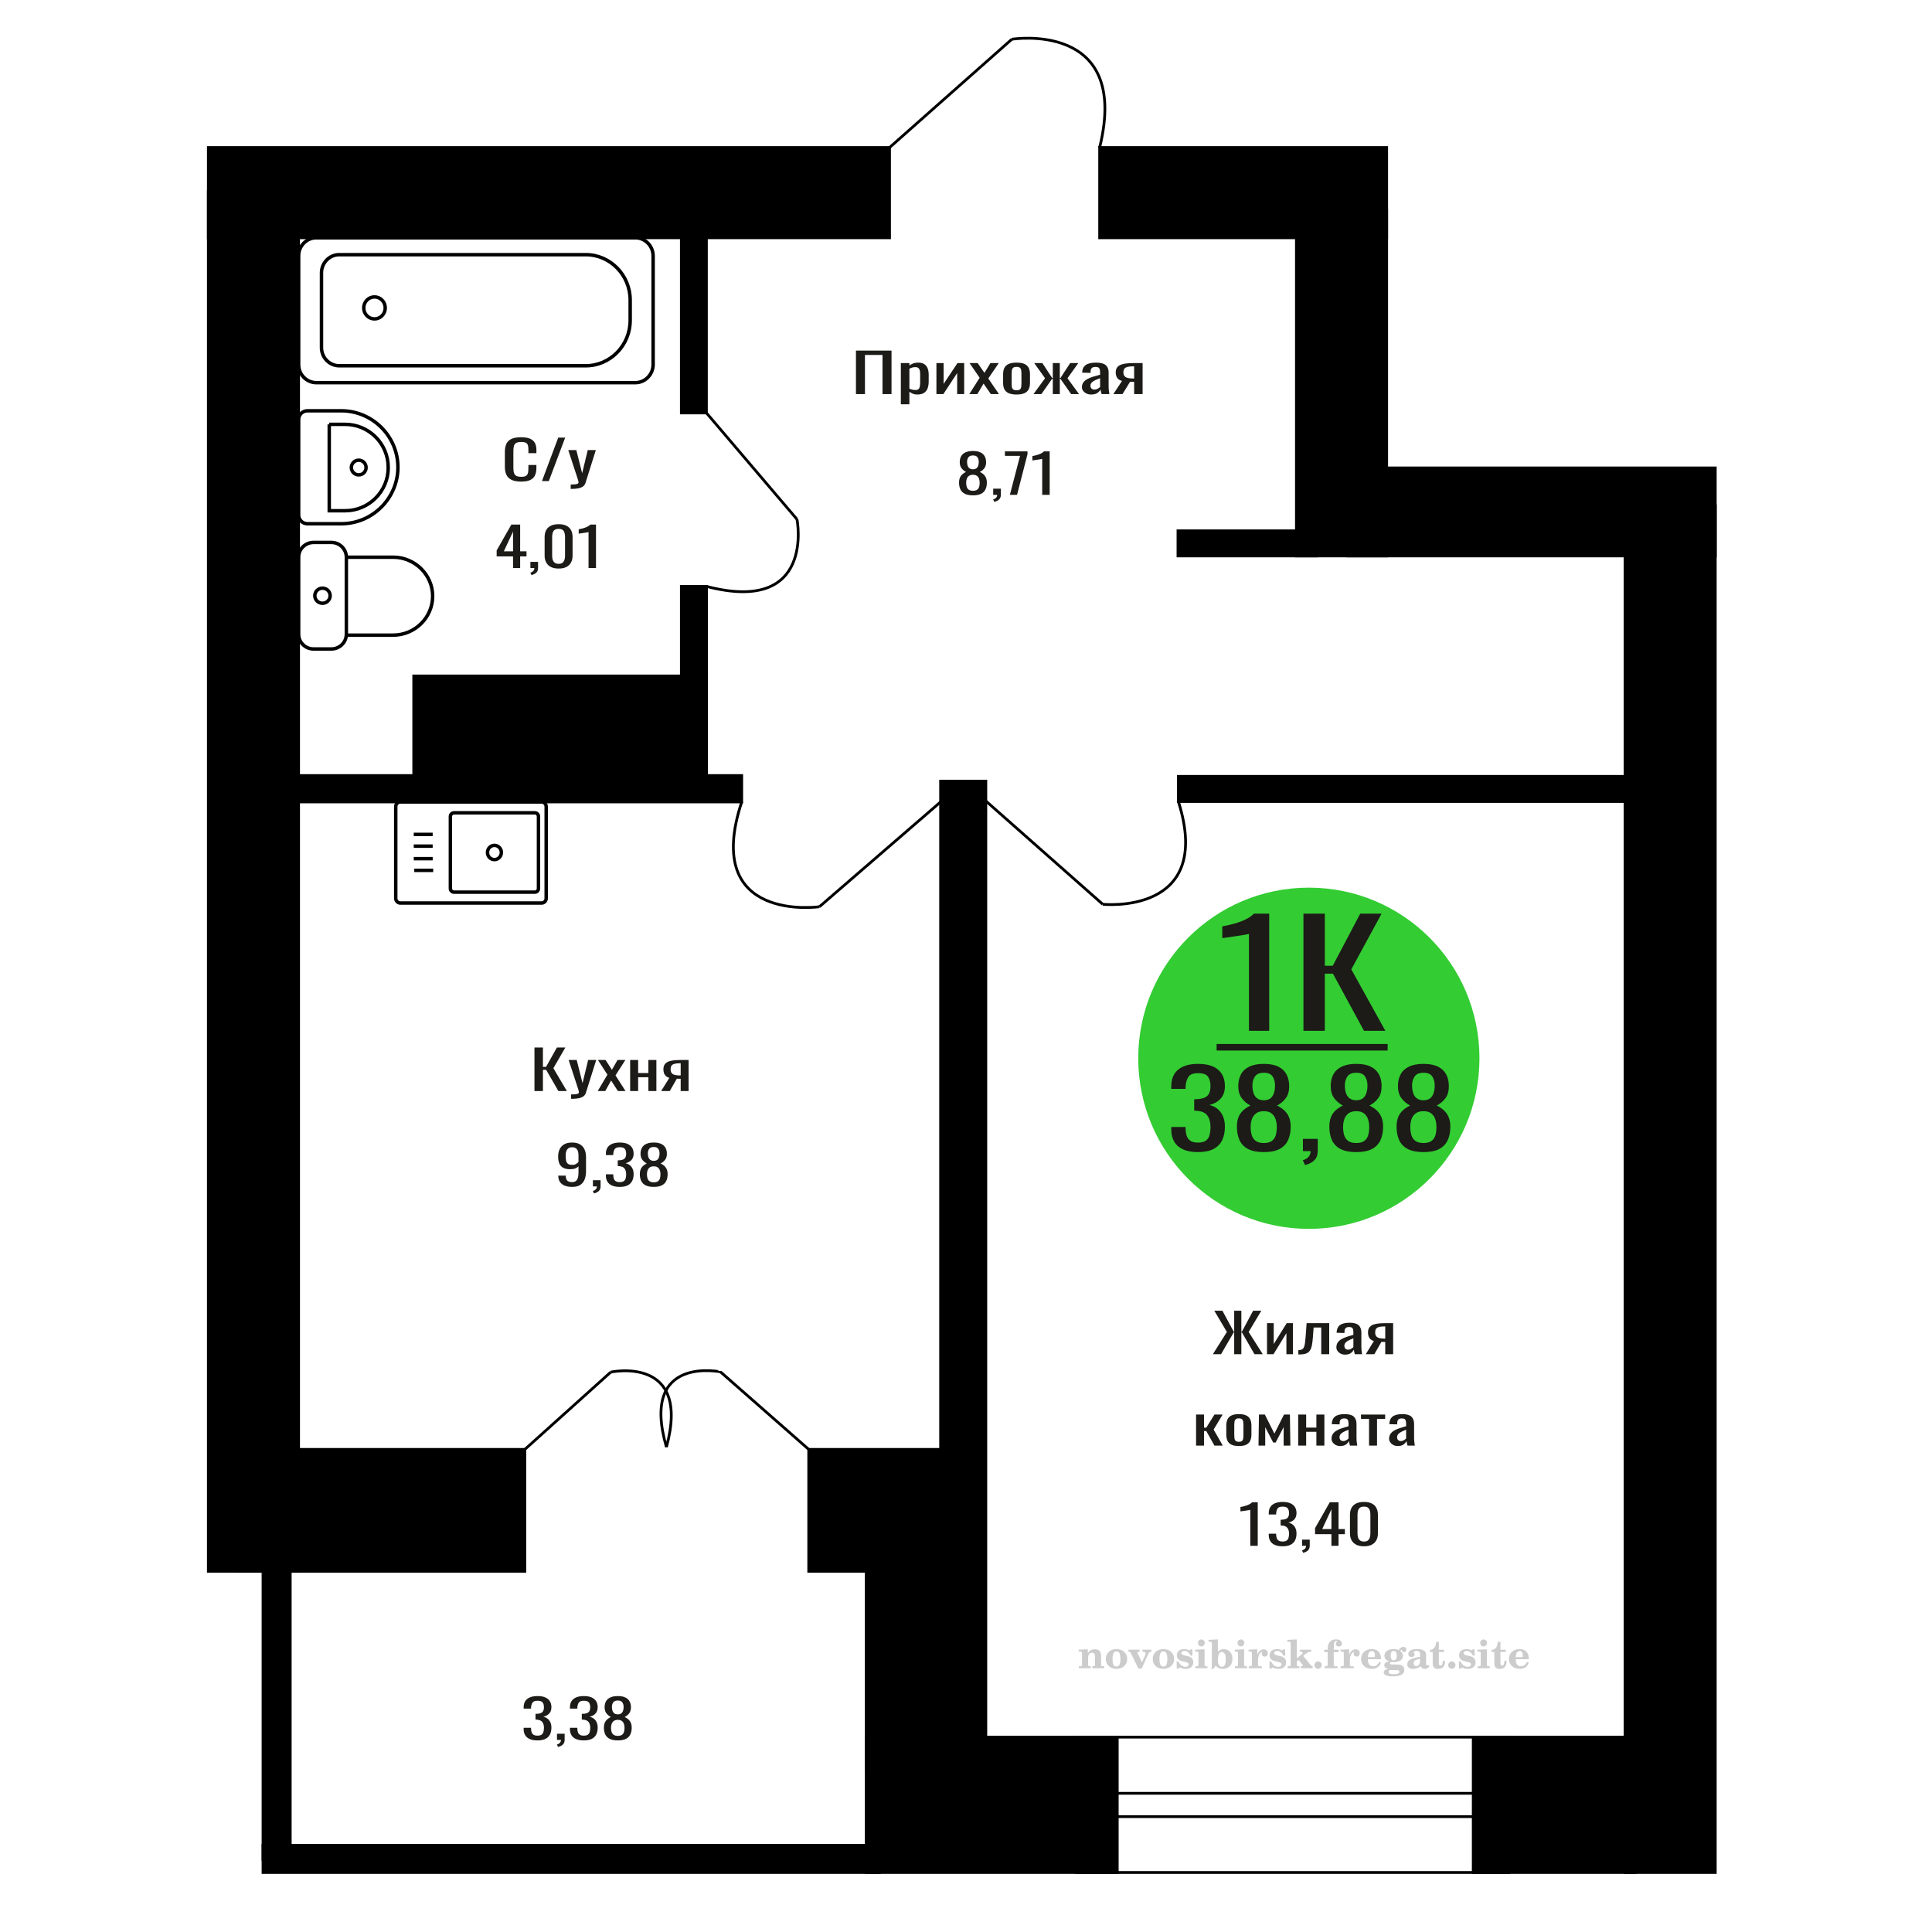 <?xml version="1.0" encoding="UTF-8"?>
<!DOCTYPE svg PUBLIC "-//W3C//DTD SVG 1.1//EN" "http://www.w3.org/Graphics/SVG/1.1/DTD/svg11.dtd">
<!-- Creator: CorelDRAW 2019 -->
<svg xmlns="http://www.w3.org/2000/svg" xml:space="preserve" width="140mm" height="140mm" version="1.1" style="shape-rendering:geometricPrecision; text-rendering:geometricPrecision; image-rendering:optimizeQuality; fill-rule:evenodd; clip-rule:evenodd"
viewBox="0 0 14000 14000"
 xmlns:xlink="http://www.w3.org/1999/xlink">
 <defs>
  <style type="text/css">
   <![CDATA[
    .str0 {stroke:black;stroke-width:25;stroke-miterlimit:22.926}
    .str1 {stroke:black;stroke-width:25.01;stroke-miterlimit:22.926}
    .str2 {stroke:black;stroke-width:20;stroke-miterlimit:22.926}
    .fil1 {fill:none}
    .fil5 {fill:black}
    .fil4 {fill:#1C1B17}
    .fil3 {fill:#33CC33}
    .fil0 {fill:#1C1B17;fill-rule:nonzero}
    .fil2 {fill:#CCCCCC;fill-rule:nonzero}
   ]]>
  </style>
 </defs>
 <g id="Слой_x0020_1">
  <polygon class="fil0" points="6202.51,2855.74 6202.51,2540.54 6460.29,2540.54 6460.29,2855.74 6394.98,2855.74 6394.98,2572.06 6267.82,2572.06 6267.82,2855.74 "/>
  <path id="1" class="fil0" d="M6527.9 2929.67l0 -298.85 61.85 0 0 17.9c7.32,-5.7 16.19,-10.63 26.58,-14.78 10.4,-4.15 22.74,-6.23 36.99,-6.23 17.35,0 31.12,3.05 41.33,9.14 10.21,6.1 17.83,13.75 22.83,22.96 5.01,9.21 8.29,18.55 9.82,28.02 1.55,9.47 2.32,17.58 2.32,24.32l0 54.48c0,15.82 -2.32,30.81 -6.94,44.94 -4.62,14.14 -13.01,25.56 -25.14,34.25 -12.14,8.69 -29.19,13.03 -51.16,13.03 -11.94,0 -22.53,-2.01 -31.78,-6.03 -9.24,-4.02 -17.53,-8.62 -24.85,-13.81l0 90.66 -61.85 0zm106.35 -103.5c10.8,0 18.5,-2.66 23.12,-7.98 4.62,-5.32 7.52,-12.52 8.68,-21.6 1.14,-9.08 1.72,-19.07 1.72,-29.96l0 -54.48c0,-9.34 -0.77,-17.96 -2.3,-25.88 -1.55,-7.91 -4.83,-14.2 -9.83,-18.87 -5.01,-4.67 -12.91,-7 -23.69,-7 -8.1,0 -15.81,1.16 -23.13,3.5 -7.32,2.33 -13.68,5.06 -19.07,8.17l0 143.98c5.78,2.85 12.33,5.25 19.65,7.2 7.32,1.94 15.61,2.92 24.85,2.92z"/>
  <polygon id="2" class="fil0" points="6785.67,2855.74 6785.67,2630.82 6837.69,2630.82 6837.69,2782.19 6938.26,2630.82 6986.81,2630.82 6986.81,2855.74 6935.96,2855.74 6935.96,2703.2 6835.97,2855.74 "/>
  <polygon id="3" class="fil0" points="7023.8,2855.74 7098.94,2737.44 7025.54,2630.82 7084.49,2630.82 7133.62,2702.03 7176.96,2630.82 7237.65,2630.82 7161.37,2742.5 7238.81,2855.74 7179.86,2855.74 7127.26,2779.47 7082.17,2855.74 "/>
  <path id="4" class="fil0" d="M7366.53 2858.85c-24.65,0 -44.11,-3.37 -58.37,-10.11 -14.26,-6.75 -24.37,-16.35 -30.35,-28.8 -5.97,-12.45 -8.95,-27.11 -8.95,-43.97l0 -65.38c0,-16.86 2.98,-31.52 8.95,-43.97 5.98,-12.45 16.09,-22.05 30.35,-28.79 14.26,-6.75 33.72,-10.12 58.37,-10.12 24.67,0 44.03,3.37 58.09,10.12 14.07,6.74 24.09,16.34 30.06,28.79 5.97,12.45 8.96,27.11 8.96,43.97l0 65.38c0,16.86 -2.99,31.52 -8.96,43.97 -5.97,12.45 -15.99,22.05 -30.06,28.8 -14.06,6.74 -33.42,10.11 -58.09,10.11zm0 -30.74c11.96,0 20.33,-2.33 25.15,-7 4.81,-4.67 7.71,-10.83 8.67,-18.49 0.97,-7.65 1.44,-15.63 1.44,-23.93l0 -70.43c0,-8.56 -0.47,-16.6 -1.44,-24.13 -0.96,-7.52 -3.86,-13.68 -8.67,-18.48 -4.82,-4.8 -13.19,-7.2 -25.15,-7.2 -11.94,0 -20.41,2.4 -25.43,7.2 -5,4.8 -7.99,10.96 -8.95,18.48 -0.97,7.53 -1.44,15.57 -1.44,24.13l0 70.43c0,8.3 0.47,16.28 1.44,23.93 0.96,7.66 3.95,13.82 8.95,18.49 5.02,4.67 13.49,7 25.43,7z"/>
  <polygon id="5" class="fil0" points="7489.07,2855.74 7572.87,2740.95 7494.27,2630.82 7553.22,2630.82 7624.31,2739 7628.94,2739 7628.94,2630.82 7679.8,2630.82 7679.8,2739 7684.42,2739 7754.94,2630.82 7813.89,2630.82 7735.29,2740.95 7819.09,2855.74 7761.87,2855.74 7684.42,2745.23 7679.8,2745.23 7679.8,2855.74 7628.94,2855.74 7628.94,2745.23 7623.73,2745.23 7546.28,2855.74 "/>
  <path id="6" class="fil0" d="M7906.93 2858.85c-13.1,0 -24.66,-2.53 -34.68,-7.58 -10.01,-5.06 -17.92,-11.55 -23.69,-19.46 -5.78,-7.91 -8.68,-16.28 -8.68,-25.1 0,-14.01 3.48,-25.81 10.41,-35.41 6.94,-9.6 16.48,-17.71 28.61,-24.32 12.14,-6.62 26.2,-12.39 42.2,-17.32 15.98,-4.93 32.84,-9.73 50.57,-14.4l0 -15.95c0,-9.08 -0.77,-16.6 -2.31,-22.57 -1.55,-5.97 -4.73,-10.44 -9.54,-13.42 -4.81,-2.99 -12.05,-4.48 -21.67,-4.48 -8.48,0 -15.33,1.3 -20.53,3.89 -5.2,2.6 -8.95,6.29 -11.27,11.09 -2.3,4.8 -3.46,10.44 -3.46,16.93l0 11.28 -61.27 -1.55c0.77,-24.91 9.25,-43.26 25.43,-55.06 16.19,-11.81 41.23,-17.71 75.14,-17.71 33.14,0 56.63,6.1 70.51,18.29 13.87,12.19 20.81,29.83 20.81,52.92l0 102.73c0,7.01 0.29,13.75 0.87,20.24 0.57,6.48 1.34,12.51 2.3,18.09 0.97,5.58 1.83,10.83 2.6,15.76l-56.63 0c-1.16,-4.15 -2.6,-9.4 -4.34,-15.76 -1.74,-6.36 -2.98,-12.13 -3.76,-17.32 -3.84,8.82 -11.27,17.06 -22.25,24.71 -10.97,7.66 -26.11,11.48 -45.37,11.48zm24.28 -35.8c6.17,0 11.95,-1.16 17.34,-3.5 5.39,-2.33 10.2,-4.99 14.45,-7.98 4.23,-2.98 7.13,-5.38 8.67,-7.2l0 -63.81c-9.64,3.63 -18.7,7.26 -27.16,10.89 -8.48,3.64 -15.91,7.46 -22.27,11.48 -6.36,4.02 -11.36,8.56 -15.01,13.62 -3.67,5.06 -5.5,10.83 -5.5,17.32 0,9.08 2.51,16.21 7.52,21.4 5,5.19 12.32,7.78 21.96,7.78z"/>
  <path id="7" class="fil0" d="M8067.61 2855.74l63.01 -95.34c-10.8,-2.85 -19.57,-7.13 -26.31,-12.84 -6.74,-5.71 -11.66,-12.71 -14.73,-21.01 -3.09,-8.3 -4.62,-17.64 -4.62,-28.02 0,-11.93 2.3,-22.18 6.92,-30.74 4.63,-8.56 11.96,-15.56 21.97,-21.01 10.02,-5.45 23.32,-9.47 39.88,-12.07 16.57,-2.59 37,-3.89 61.27,-3.89l64.72 0 0 224.92 -61.26 0 0 -88.72c-6.17,0 -11.37,-0.07 -15.6,-0.2 -4.25,-0.13 -8.87,-0.32 -13.87,-0.58l-54.91 89.5 -66.47 0zm143.91 -112.85c0.77,0 2.03,0 3.76,0 1.74,0 2.79,0 3.18,0l0 -88.33c-0.39,0 -1.44,0 -3.18,0 -1.73,0 -2.8,0 -3.18,0 -18.11,0 -32.46,1.49 -43.06,4.47 -10.59,2.99 -18,7.66 -22.25,14.01 -4.23,6.36 -6.36,14.86 -6.36,25.49 0,14.79 4.92,25.81 14.74,33.08 9.83,7.26 28.62,11.02 56.35,11.28z"/>
  <path class="fil1 str0" d="M3924.46 6543.76l-1023.32 0c-18.35,0 -33.38,-15.39 -33.38,-34.19l0 -664.28c0,-18.8 15.03,-34.19 33.38,-34.19l1023.32 0c18.37,0 33.39,15.39 33.39,34.19l0 664.28c0,18.8 -15.02,34.19 -33.39,34.19zm-48.66 -78.9l-585.98 0c-14.41,0 -26.19,-12.07 -26.19,-26.82l0 -521.21c0,-14.75 11.78,-26.83 26.19,-26.83l585.98 0c14.41,0 26.19,12.08 26.19,26.83l0 521.21c0,14.75 -11.78,26.82 -26.19,26.82zm-292.99 -235.87c-27.8,0 -50.34,-23.08 -50.34,-51.56 0,-28.47 22.54,-51.55 50.34,-51.55 27.81,0 50.34,23.08 50.34,51.55 0,28.48 -22.53,51.56 -50.34,51.56zm-443.63 78.06l-137.22 0m133.41 -84.83l-137.22 0m137.22 -90.9l-137.22 0m137.22 -84.83l-137.22 0"/>
  <path class="fil2" d="M7817.78 12088.49l0 -14.11 13.22 -0.28c3.86,-0.29 6.44,-1.13 7.71,-2.54 1.27,-1.41 1.93,-4.05 1.93,-7.91l0 -84.43c0,-4.56 -0.99,-7.52 -3.01,-9.03 -2.02,-1.46 -6.21,-2.21 -12.56,-2.21 -0.84,0 -2.21,0.05 -4.09,0.14 -1.88,0.1 -3.29,0.14 -4.33,0.14l0 -13.82 66.37 -3.11 0 27.05c6.78,-9.32 14.21,-16.14 22.25,-20.51 8.04,-4.38 17.26,-6.54 27.61,-6.54 15.66,0 27.24,4 34.76,12 7.53,7.99 11.29,20.27 11.29,36.83l0 63.49c0,3.86 0.66,6.5 1.98,7.95 1.36,1.51 3.9,2.31 7.66,2.5l13.22 0.28 0 14.11 -86.08 0 0 -14.11 9.69 -0.71c3.86,-0.18 6.4,-0.98 7.62,-2.4 1.27,-1.41 1.88,-4.04 1.88,-7.9l0 -58.98c0,-9.79 -1.69,-16.93 -5.03,-21.31 -3.34,-4.42 -8.75,-6.63 -16.18,-6.63 -10.16,0 -17.54,3.48 -22.15,10.49 -4.57,6.96 -6.87,18.44 -6.87,34.43l0 42.28c0,3.86 0.66,6.5 1.93,7.91 1.27,1.41 3.81,2.25 7.66,2.54l9.88 0.28 0 14.11 -86.36 0z"/>
  <path id="1" class="fil2" d="M8013.13 12021.65c0,-21.12 7.19,-38.33 21.54,-51.69 14.39,-13.36 33.02,-20.04 55.88,-20.04 22.67,0 41.25,6.68 55.74,20.08 14.53,13.41 21.78,30.63 21.78,51.65 0,21.03 -7.2,38.19 -21.55,51.46 -14.39,13.26 -33.02,19.9 -55.97,19.9 -22.95,0 -41.63,-6.64 -55.93,-19.85 -14.34,-13.22 -21.49,-30.39 -21.49,-51.51zm48.82 0c0,18.96 2.26,32.79 6.77,41.53 4.52,8.8 11.67,13.17 21.55,13.17 9.92,0 17.17,-4.37 21.77,-13.17 4.61,-8.74 6.92,-22.57 6.92,-41.53 0,-19.19 -2.26,-33.16 -6.82,-41.91 -4.56,-8.79 -11.76,-13.17 -21.59,-13.17 -9.97,0 -17.22,4.38 -21.78,13.17 -4.56,8.75 -6.82,22.72 -6.82,41.91z"/>
  <path id="2" class="fil2" d="M8194.54 11979.84c-2.11,-4.57 -4.33,-7.62 -6.58,-9.08 -2.31,-1.46 -5.6,-2.21 -9.83,-2.21l-1.09 0 0 -14.4 80.53 0 0 14.4 -6.07 0.56c-3.2,0.28 -5.5,0.85 -6.91,1.79 -1.36,0.89 -2.07,2.3 -2.07,4.14 0,0.8 0.33,2.11 0.89,3.85 0.61,1.74 1.37,3.53 2.31,5.37l29.63 62.46 23.14 -53.62c0.76,-1.83 1.32,-3.9 1.79,-6.16 0.47,-2.26 0.71,-4.24 0.71,-5.98 0,-3.48 -1.32,-6.3 -3.96,-8.37 -2.58,-2.02 -6.25,-3.2 -10.95,-3.48l-7.44 -0.56 0 -14.4 64.63 0 0 14.96c-6.07,0.28 -10.77,1.69 -14.11,4.28 -3.39,2.54 -6.73,7.62 -10.16,15.15l-45.72 102.77 -23.99 0 -54.75 -111.47z"/>
  <path id="3" class="fil2" d="M8353.2 12021.65c0,-21.12 7.19,-38.33 21.54,-51.69 14.39,-13.36 33.02,-20.04 55.88,-20.04 22.67,0 41.25,6.68 55.74,20.08 14.53,13.41 21.78,30.63 21.78,51.65 0,21.03 -7.2,38.19 -21.55,51.46 -14.39,13.26 -33.02,19.9 -55.97,19.9 -22.95,0 -41.63,-6.64 -55.93,-19.85 -14.34,-13.22 -21.49,-30.39 -21.49,-51.51zm48.82 0c0,18.96 2.26,32.79 6.77,41.53 4.52,8.8 11.67,13.17 21.55,13.17 9.92,0 17.17,-4.37 21.77,-13.17 4.61,-8.74 6.92,-22.57 6.92,-41.53 0,-19.19 -2.26,-33.16 -6.82,-41.91 -4.56,-8.79 -11.76,-13.17 -21.59,-13.17 -9.97,0 -17.22,4.38 -21.78,13.17 -4.56,8.75 -6.82,22.72 -6.82,41.91z"/>
  <path id="4" class="fil2" d="M8526.43 12038.82l12.18 0c5.79,12.79 13.12,22.58 22.01,29.35 8.94,6.77 18.87,10.16 29.87,10.16 7.2,0 12.89,-1.6 17.08,-4.75 4.23,-3.2 6.35,-7.43 6.35,-12.79 0,-4.8 -1.84,-8.47 -5.55,-11.06 -3.72,-2.59 -11.62,-5.13 -23.76,-7.62 -20.84,-4 -35.51,-9.64 -44.02,-16.84 -8.52,-7.19 -12.75,-17.26 -12.75,-30.19 0,-14.35 4.75,-25.45 14.25,-33.31 9.5,-7.9 23,-11.85 40.45,-11.85 6.49,0 12.7,0.8 18.49,2.45 5.83,1.64 11.15,3.99 15.94,7.1l11.06 -7.57 11.61 0 1.37 45.15 -13.27 0c-4.93,-10.58 -11.33,-18.91 -19.14,-24.88 -7.81,-5.98 -16.18,-8.99 -25.16,-8.99 -6.82,0 -12.37,1.51 -16.65,4.57 -4.33,3.05 -6.5,6.86 -6.5,11.47 0,8.75 11.15,15.1 33.4,19.05 2.68,0.47 4.75,0.85 6.21,1.13 15.71,2.92 27.56,8.23 35.46,15.95 7.91,7.71 11.86,17.73 11.86,30.01 0,14.81 -4.99,26.53 -14.96,35.18 -9.97,8.7 -23.57,13.03 -40.83,13.03 -7.71,0 -15.05,-0.89 -21.92,-2.73 -6.91,-1.83 -13.12,-4.47 -18.76,-7.95l-12.14 8.42 -11.34 0 -0.84 -52.49z"/>
  <path id="5" class="fil2" d="M8680.75 11905.05c0,-7.01 2.4,-12.94 7.25,-17.78 4.84,-4.89 10.67,-7.34 17.59,-7.34 6.63,0 12.37,2.45 17.26,7.38 4.85,4.94 7.29,10.82 7.29,17.74 0,6.91 -2.4,12.84 -7.24,17.87 -4.85,5.03 -10.59,7.53 -17.31,7.53 -6.92,0 -12.75,-2.45 -17.59,-7.39 -4.85,-4.94 -7.25,-10.91 -7.25,-18.01zm48.26 158.56c0,3.95 0.66,6.68 1.93,8.09 1.32,1.41 3.91,2.21 7.76,2.4l11.2 0.28 0 14.11 -87.21 0 0 -14.11 12.28 -0.28c3.81,-0.19 6.39,-0.99 7.71,-2.5 1.37,-1.45 2.02,-4.14 2.02,-7.99l0 -84.48c0,-4.47 -0.98,-7.48 -3.01,-8.94 -2.02,-1.46 -6.16,-2.21 -12.41,-2.21 -0.85,0 -2.17,0.05 -4.1,0.14 -1.88,0.1 -3.34,0.14 -4.46,0.14l0 -13.82 68.29 -3.11 0 112.28z"/>
  <path id="6" class="fil2" d="M8853.75 11971.09c-9.59,0 -16.74,4.75 -21.4,14.25 -4.7,9.55 -7.05,23.99 -7.05,43.37 0,16.27 2.39,28.64 7.24,37.16 4.84,8.51 11.9,12.74 21.21,12.74 9.64,0 16.75,-4.47 21.36,-13.45 4.61,-8.94 6.91,-22.81 6.91,-41.53 0,-17.69 -2.35,-30.81 -7.05,-39.51 -4.66,-8.71 -11.76,-13.03 -21.22,-13.03zm-74.97 121.92c0.94,-5.32 1.64,-10.59 2.07,-15.81 0.47,-5.22 0.7,-10.58 0.7,-16.09l0 -153.48c0,-4.42 -0.99,-7.38 -2.92,-8.84 -1.92,-1.46 -6.02,-2.21 -12.22,-2.21 -0.85,0 -2.26,0.05 -4.29,0.14 -2.02,0.1 -3.66,0.14 -4.84,0.14l0 -13.83 68.02 -3.38 0 89.79c5.78,-6.58 12.08,-11.43 18.86,-14.58 6.82,-3.11 14.44,-4.66 22.9,-4.66 19.01,0 34.39,6.49 46.15,19.48 11.76,12.98 17.64,30 17.64,51.03 0,21.87 -6.5,39.42 -19.43,52.68 -12.94,13.27 -29.96,19.9 -51.13,19.9 -11.19,0 -20.93,-1.98 -29.26,-5.93 -8.32,-3.9 -15.24,-9.83 -20.74,-17.73l-18.01 23.38 -13.5 0z"/>
  <path id="7" class="fil2" d="M8967.25 11905.05c0,-7.01 2.4,-12.94 7.25,-17.78 4.84,-4.89 10.67,-7.34 17.59,-7.34 6.63,0 12.37,2.45 17.26,7.38 4.85,4.94 7.29,10.82 7.29,17.74 0,6.91 -2.4,12.84 -7.24,17.87 -4.85,5.03 -10.59,7.53 -17.31,7.53 -6.92,0 -12.75,-2.45 -17.59,-7.39 -4.85,-4.94 -7.25,-10.91 -7.25,-18.01zm48.26 158.56c0,3.95 0.66,6.68 1.93,8.09 1.32,1.41 3.91,2.21 7.76,2.4l11.2 0.28 0 14.11 -87.21 0 0 -14.11 12.28 -0.28c3.81,-0.19 6.39,-0.99 7.71,-2.5 1.37,-1.45 2.02,-4.14 2.02,-7.99l0 -84.48c0,-4.47 -0.98,-7.48 -3.01,-8.94 -2.02,-1.46 -6.16,-2.21 -12.41,-2.21 -0.85,0 -2.17,0.05 -4.1,0.14 -1.88,0.1 -3.34,0.14 -4.46,0.14l0 -13.82 68.29 -3.11 0 112.28z"/>
  <path id="8" class="fil2" d="M9049.14 12088.49l0 -14.11 13.22 -0.28c3.86,-0.29 6.44,-1.13 7.71,-2.54 1.27,-1.41 1.93,-4.05 1.93,-7.91l0 -84.47c0,-4.52 -0.99,-7.53 -3.01,-8.99 -2.02,-1.46 -6.21,-2.21 -12.56,-2.21 -0.84,0 -2.21,0.05 -4.09,0.14 -1.88,0.1 -3.29,0.14 -4.33,0.14l0 -13.82 62.89 -3.11 0 38.85c5.55,-12.74 12.14,-22.39 19.9,-28.88 7.71,-6.44 16.41,-9.69 26.15,-9.69 9.03,0 16.37,2.54 22.01,7.58 5.65,5.08 8.47,11.52 8.47,19.42 0,7.72 -2.07,13.88 -6.26,18.53 -4.18,4.66 -9.69,6.97 -16.51,6.97 -6.35,0 -11.52,-2.03 -15.52,-6.12 -4,-4.09 -6.02,-9.41 -6.02,-15.94 0,-2.59 0.42,-4.94 1.27,-7.15 0.8,-2.21 2.12,-4.33 3.86,-6.35 -10.49,3.38 -18.44,10.67 -23.94,21.77 -5.51,11.11 -8.28,25.59 -8.28,43.42l0 29.91c0,3.86 0.66,6.5 1.97,7.95 1.37,1.51 3.91,2.31 7.67,2.5l18.02 0.28 0 14.11 -94.55 0z"/>
  <path id="9" class="fil2" d="M9198.77 12038.82l12.18 0c5.79,12.79 13.12,22.58 22.01,29.35 8.94,6.77 18.87,10.16 29.87,10.16 7.2,0 12.89,-1.6 17.08,-4.75 4.23,-3.2 6.35,-7.43 6.35,-12.79 0,-4.8 -1.84,-8.47 -5.55,-11.06 -3.72,-2.59 -11.62,-5.13 -23.76,-7.62 -20.84,-4 -35.51,-9.64 -44.02,-16.84 -8.52,-7.19 -12.75,-17.26 -12.75,-30.19 0,-14.35 4.75,-25.45 14.25,-33.31 9.5,-7.9 23,-11.85 40.45,-11.85 6.49,0 12.7,0.8 18.49,2.45 5.83,1.64 11.15,3.99 15.94,7.1l11.06 -7.57 11.61 0 1.37 45.15 -13.27 0c-4.93,-10.58 -11.33,-18.91 -19.14,-24.88 -7.81,-5.98 -16.18,-8.99 -25.16,-8.99 -6.82,0 -12.37,1.51 -16.65,4.57 -4.33,3.05 -6.5,6.86 -6.5,11.47 0,8.75 11.15,15.1 33.4,19.05 2.68,0.47 4.75,0.85 6.21,1.13 15.71,2.92 27.56,8.23 35.46,15.95 7.91,7.71 11.86,17.73 11.86,30.01 0,14.81 -4.99,26.53 -14.96,35.18 -9.97,8.7 -23.57,13.03 -40.83,13.03 -7.71,0 -15.05,-0.89 -21.92,-2.73 -6.91,-1.83 -13.12,-4.47 -18.76,-7.95l-12.14 8.42 -11.34 0 -0.84 -52.49z"/>
  <path id="10" class="fil2" d="M9352.53 11907.59c0,-4.38 -0.94,-7.34 -2.82,-8.8 -1.88,-1.46 -5.93,-2.21 -12.14,-2.21 -0.7,0 -2.12,0.05 -4.19,0.14 -2.02,0.1 -3.66,0.14 -4.84,0.14l0 -13.83 68.3 -3.38 0 137.96 33.91 -28.51c2.96,-2.4 5.13,-4.56 6.54,-6.54 1.46,-1.97 2.16,-3.85 2.16,-5.59 0,-2.78 -1.31,-4.8 -3.95,-6.12 -2.59,-1.36 -6.54,-2.02 -11.76,-2.02 -0.47,0 -1.27,0.05 -2.35,0.14 -1.08,0.09 -1.93,0.14 -2.49,0.14l0 -14.67 82.92 0 0 14.67c-7.15,0 -13.59,0.94 -19.33,2.82 -5.74,1.88 -11.15,4.89 -16.18,9.03l-22.86 18.35 52.73 64.86c2.82,3.58 5.45,6.21 7.81,7.81 2.4,1.6 4.89,2.4 7.43,2.4l0.56 0 0 14.11 -85.51 0 0 -14.11 6.77 -0.28c2.59,-0.19 4.52,-0.76 5.93,-1.7 1.36,-0.98 2.07,-2.3 2.07,-3.95 0,-1.55 -1.27,-3.9 -3.72,-7.01 -0.65,-0.84 -1.12,-1.45 -1.41,-1.78l-25.73 -31.28 -13.54 11 0 24.27c0,3.86 0.66,6.5 1.93,7.95 1.27,1.51 3.85,2.31 7.71,2.5l9.27 0.28 0 14.11 -85.23 0 0 -14.11 12.23 -0.28c3.76,-0.19 6.35,-0.99 7.71,-2.5 1.36,-1.45 2.07,-4.09 2.07,-7.95l0 -156.06z"/>
  <path id="11" class="fil2" d="M9551.26 12039.38c7.15,0 13.35,2.59 18.58,7.81 5.22,5.18 7.85,11.38 7.85,18.63 0,7.29 -2.59,13.54 -7.81,18.77 -5.17,5.22 -11.38,7.85 -18.62,7.85 -7.2,0 -13.36,-2.63 -18.54,-7.85 -5.22,-5.23 -7.8,-11.48 -7.8,-18.77 0,-7.15 2.63,-13.36 7.85,-18.58 5.22,-5.22 11.38,-7.86 18.49,-7.86z"/>
  <path id="12" class="fil2" d="M9595.85 11972.22l0 -17.78 25.02 0 0 -5.65c0,-21.97 5.22,-38.99 15.71,-51.17 10.49,-12.19 25.21,-18.26 44.12,-18.26 13.27,0 23.76,2.73 31.52,8.14 7.76,5.41 11.66,12.7 11.66,21.87 0,6.82 -2.07,12.19 -6.21,16.09 -4.14,3.9 -9.87,5.83 -17.26,5.83 -6.07,0 -11.01,-1.78 -14.82,-5.36 -3.81,-3.57 -5.73,-8.18 -5.73,-13.78 0,-5.88 2.63,-11.1 7.95,-15.71 1.08,-1.08 1.64,-1.79 1.64,-2.07 0,-0.99 -0.47,-1.74 -1.36,-2.16 -0.94,-0.47 -2.45,-0.71 -4.57,-0.71 -7,0 -11.85,3.58 -14.53,10.68 -2.73,7.1 -4.09,21.54 -4.09,43.32l0 8.94 35.51 0 0 17.78 -35.51 0 0 91.43c0,4.14 0.84,6.97 2.59,8.47 1.74,1.51 5.08,2.26 10.01,2.26l15.06 0 0 14.11 -93.7 0 0 -14.11 12.37 -0.28c3.76,-0.19 6.3,-0.99 7.67,-2.5 1.31,-1.45 1.97,-4.09 1.97,-7.95l0 -91.43 -25.02 0z"/>
  <path id="13" class="fil2" d="M9714.85 12088.49l0 -14.11 13.22 -0.28c3.86,-0.29 6.44,-1.13 7.71,-2.54 1.27,-1.41 1.93,-4.05 1.93,-7.91l0 -84.47c0,-4.52 -0.99,-7.53 -3.01,-8.99 -2.02,-1.46 -6.21,-2.21 -12.56,-2.21 -0.84,0 -2.21,0.05 -4.09,0.14 -1.88,0.1 -3.29,0.14 -4.33,0.14l0 -13.82 62.89 -3.11 0 38.85c5.55,-12.74 12.14,-22.39 19.9,-28.88 7.71,-6.44 16.41,-9.69 26.15,-9.69 9.03,0 16.37,2.54 22.01,7.58 5.65,5.08 8.47,11.52 8.47,19.42 0,7.72 -2.07,13.88 -6.26,18.53 -4.18,4.66 -9.69,6.97 -16.51,6.97 -6.35,0 -11.52,-2.03 -15.52,-6.12 -4,-4.09 -6.02,-9.41 -6.02,-15.94 0,-2.59 0.42,-4.94 1.27,-7.15 0.8,-2.21 2.12,-4.33 3.86,-6.35 -10.49,3.38 -18.44,10.67 -23.94,21.77 -5.51,11.11 -8.28,25.59 -8.28,43.42l0 29.91c0,3.86 0.66,6.5 1.97,7.95 1.37,1.51 3.91,2.31 7.67,2.5l18.02 0.28 0 14.11 -94.55 0z"/>
  <path id="14" class="fil2" d="M9994.3 12041.92l12.42 5.93c-4.42,14.77 -12.14,26.01 -23.19,33.68 -11.1,7.67 -25.17,11.48 -42.24,11.48 -23.43,0 -42.29,-6.59 -56.68,-19.71 -14.35,-13.13 -21.54,-30.34 -21.54,-51.65 0,-21.26 7.15,-38.57 21.4,-51.83 14.3,-13.27 32.97,-19.9 56.02,-19.9 21.02,0 37.35,6.07 49.01,18.25 11.67,12.14 17.5,29.21 17.5,51.13l0 3.71 -94.83 0 0 1.93c0,16.33 3.3,28.65 9.83,36.97 6.59,8.33 16.37,12.47 29.31,12.47 9.45,0 17.78,-2.73 24.93,-8.19 7.19,-5.45 13.21,-13.54 18.06,-24.27zm-82.13 -33.58l43.37 0c2.96,0 5.03,-0.66 6.21,-1.93 1.18,-1.27 1.79,-3.62 1.79,-7.05 0,-12.14 -1.84,-20.98 -5.46,-26.49 -3.62,-5.5 -9.31,-8.27 -17.12,-8.27 -8.98,0 -15.85,3.62 -20.6,10.81 -4.71,7.25 -7.43,18.21 -8.19,32.93z"/>
  <path id="15" class="fil2" d="M10058.83 12093.62c-9.12,-2.31 -15.99,-5.69 -20.65,-10.26 -4.65,-4.56 -6.96,-10.16 -6.96,-16.88 0,-7.43 3.06,-13.55 9.22,-18.39 6.16,-4.8 15.05,-8.09 26.62,-9.84 -11.38,-3.05 -20.03,-8.04 -26.01,-15.05 -5.97,-6.96 -8.98,-15.47 -8.98,-25.49 0,-14.3 6.07,-25.97 18.2,-34.9 12.14,-8.99 27.99,-13.45 47.56,-13.45 6.91,0 13.4,0.7 19.56,2.07 6.17,1.36 12.14,3.43 17.92,6.16l4.85 -7.01c3.76,-5.36 8.28,-9.46 13.5,-12.37 5.22,-2.92 10.68,-4.38 16.37,-4.38 6.25,0 11.33,1.79 15.28,5.37 3.96,3.62 5.93,8.23 5.93,13.82 0,5.51 -1.5,10.02 -4.56,13.46 -3.01,3.43 -6.96,5.17 -11.81,5.17 -3.34,0 -6.16,-0.7 -8.56,-2.12 -2.4,-1.45 -4.33,-3.62 -5.78,-6.53 -0.57,-1.13 -0.9,-2.5 -1.09,-4.14 -0.28,-2.31 -1.27,-3.48 -2.91,-3.58 -1.65,0 -3.48,0.8 -5.51,2.4 -2.02,1.6 -3.66,3.62 -4.93,6.07 6.96,4.8 12.04,9.92 15.24,15.43 3.19,5.55 4.79,11.9 4.79,19.05 0,14.34 -5.83,25.58 -17.45,33.72 -11.62,8.14 -27.75,12.23 -48.4,12.23 -1.74,0 -4.18,-0.09 -7.34,-0.28 -3.1,-0.19 -5.36,-0.28 -6.72,-0.28 -4.33,0 -7.72,0.8 -10.11,2.44 -2.45,1.6 -3.67,3.81 -3.67,6.64 0,3.24 1.08,5.5 3.24,6.77 2.17,1.27 5.93,1.93 11.34,1.93l20.46 0c10.72,0 20.08,0.33 28.03,1.03 8,0.71 13.45,1.6 16.51,2.68 7.72,2.78 13.74,7.34 18.06,13.78 4.33,6.45 6.5,13.88 6.5,22.3 0,14.86 -7.06,26.29 -21.17,34.29 -14.11,8 -34.34,11.99 -60.73,11.99 -22.43,0 -39.32,-2.44 -50.65,-7.29 -11.34,-4.89 -17.03,-12.13 -17.03,-21.77 0,-6.35 2.77,-11.62 8.28,-15.9 5.5,-4.28 13.36,-7.25 23.56,-8.89zm13.88 7.85c-3.58,1.46 -6.12,3.15 -7.62,5.04 -1.51,1.88 -2.26,4.32 -2.26,7.38 0,6.16 2.68,10.72 8,13.64 5.31,2.96 13.59,4.42 24.83,4.42 15.24,0 26.53,-1.41 33.82,-4.18 7.29,-2.83 10.96,-7.15 10.96,-13.08 0,-4.66 -1.97,-8.04 -5.93,-10.11 -3.95,-2.07 -10.72,-3.11 -20.32,-3.11l-41.48 0zm4.8 -104.51c0,11.61 1.74,20.08 5.22,25.4 3.53,5.31 8.98,7.99 16.46,7.99 7.53,0 13.08,-2.68 16.7,-8.09 3.57,-5.36 5.36,-13.78 5.36,-25.3 0,-11.29 -1.79,-19.66 -5.36,-25.07 -3.62,-5.41 -9.17,-8.14 -16.7,-8.14 -7.48,0 -12.93,2.73 -16.46,8.14 -3.48,5.41 -5.22,13.78 -5.22,25.07z"/>
  <path id="16" class="fil2" d="M10290.07 12020.19c-16.7,2.68 -28.6,6.63 -35.66,11.86 -7.1,5.22 -10.63,12.55 -10.63,22.06 0,5.78 1.6,10.34 4.75,13.78 3.15,3.38 7.43,5.08 12.75,5.08 8.7,0 15.71,-3.25 20.93,-9.74 5.22,-6.49 7.86,-15.38 7.86,-26.67l0 -16.37zm43.74 35.75c0,4.52 0.8,7.71 2.4,9.64 1.6,1.93 4.23,2.87 7.81,2.87 1.64,0 3.52,-0.47 5.64,-1.46 2.12,-0.94 3.43,-1.41 4,-1.41 1.08,0 1.97,0.33 2.63,1.08 0.61,0.76 0.94,1.79 0.94,3.2 0,5.88 -3.34,11.25 -10.06,16.14 -6.73,4.84 -14.77,7.29 -24.13,7.29 -7.01,0 -12.98,-1.84 -17.92,-5.55 -4.99,-3.72 -7.9,-8.52 -8.85,-14.35 -7.71,6.3 -16.46,11.2 -26.24,14.68 -9.79,3.48 -19.85,5.22 -30.25,5.22 -13.5,0 -23.99,-2.92 -31.42,-8.8 -7.43,-5.88 -11.14,-14.16 -11.14,-24.83 0,-14.21 7.47,-25.64 22.38,-34.2 14.92,-8.61 38.53,-15.05 70.75,-19.38l0 -15.33c0,-9.93 -1.98,-16.94 -5.93,-21.07 -3.95,-4.14 -10.53,-6.21 -19.71,-6.21 -5.97,0 -11,0.98 -15.05,2.96 -4.09,1.98 -6.16,4.28 -6.16,6.82 0,0.66 1.22,2.54 3.67,5.69 2.44,3.11 3.67,6.59 3.67,10.49 0,5.32 -2.07,9.6 -6.26,12.89 -4.18,3.24 -9.64,4.89 -16.32,4.89 -6.82,0 -12.47,-1.97 -16.98,-5.93 -4.47,-3.95 -6.73,-8.89 -6.73,-14.86 0,-11.76 5.65,-20.88 16.94,-27.37 11.33,-6.45 27.28,-9.69 47.97,-9.69 11.57,0 21.73,1.17 30.53,3.52 8.75,2.31 15.99,5.79 21.68,10.35 4.52,3.53 7.67,7.48 9.46,11.95 1.79,4.42 2.68,11.24 2.68,20.41l0 60.35z"/>
  <path id="17" class="fil2" d="M10470.55 12035.15c0,0.66 0.09,1.65 0.24,2.96 0.14,1.32 0.18,2.31 0.18,2.97 0,16.51 -4.37,29.39 -13.12,38.66 -8.8,9.22 -20.98,13.83 -36.55,13.83 -14.2,0 -24.32,-3.34 -30.29,-10.07 -5.97,-6.68 -8.94,-18.48 -8.94,-35.41l0 -77 -20.32 0 0 -15.15c13.97,-0.89 24.84,-6.35 32.55,-16.27 7.72,-9.93 11.95,-23.95 12.7,-41.96l19.38 0 0 56.73 38.1 0 0 16.65 -38.1 0 0 74.78c0,9.55 0.9,15.9 2.64,19.01 1.74,3.15 4.79,4.7 9.22,4.7 5.41,0 9.5,-2.87 12.32,-8.56 2.77,-5.69 4.33,-14.3 4.61,-25.87l15.38 0z"/>
  <path id="18" class="fil2" d="M10520.46 12039.38c7.15,0 13.35,2.59 18.58,7.81 5.22,5.18 7.85,11.38 7.85,18.63 0,7.29 -2.59,13.54 -7.81,18.77 -5.17,5.22 -11.38,7.85 -18.62,7.85 -7.2,0 -13.36,-2.63 -18.54,-7.85 -5.22,-5.23 -7.8,-11.48 -7.8,-18.77 0,-7.15 2.63,-13.36 7.85,-18.58 5.22,-5.22 11.38,-7.86 18.49,-7.86z"/>
  <path id="19" class="fil2" d="M10571.73 12038.82l12.18 0c5.79,12.79 13.12,22.58 22.01,29.35 8.94,6.77 18.87,10.16 29.87,10.16 7.2,0 12.89,-1.6 17.08,-4.75 4.23,-3.2 6.35,-7.43 6.35,-12.79 0,-4.8 -1.84,-8.47 -5.55,-11.06 -3.72,-2.59 -11.62,-5.13 -23.76,-7.62 -20.84,-4 -35.51,-9.64 -44.02,-16.84 -8.52,-7.19 -12.75,-17.26 -12.75,-30.19 0,-14.35 4.75,-25.45 14.25,-33.31 9.5,-7.9 23,-11.85 40.45,-11.85 6.49,0 12.7,0.8 18.49,2.45 5.83,1.64 11.15,3.99 15.94,7.1l11.06 -7.57 11.61 0 1.37 45.15 -13.27 0c-4.93,-10.58 -11.33,-18.91 -19.14,-24.88 -7.81,-5.98 -16.18,-8.99 -25.16,-8.99 -6.82,0 -12.37,1.51 -16.65,4.57 -4.33,3.05 -6.5,6.86 -6.5,11.47 0,8.75 11.15,15.1 33.4,19.05 2.68,0.47 4.75,0.85 6.21,1.13 15.71,2.92 27.56,8.23 35.46,15.95 7.91,7.71 11.86,17.73 11.86,30.01 0,14.81 -4.99,26.53 -14.96,35.18 -9.97,8.7 -23.57,13.03 -40.83,13.03 -7.71,0 -15.05,-0.89 -21.92,-2.73 -6.91,-1.83 -13.12,-4.47 -18.76,-7.95l-12.14 8.42 -11.34 0 -0.84 -52.49z"/>
  <path id="20" class="fil2" d="M10726.05 11905.05c0,-7.01 2.4,-12.94 7.25,-17.78 4.84,-4.89 10.67,-7.34 17.59,-7.34 6.63,0 12.37,2.45 17.26,7.38 4.85,4.94 7.29,10.82 7.29,17.74 0,6.91 -2.4,12.84 -7.24,17.87 -4.85,5.03 -10.59,7.53 -17.31,7.53 -6.92,0 -12.75,-2.45 -17.59,-7.39 -4.85,-4.94 -7.25,-10.91 -7.25,-18.01zm48.26 158.56c0,3.95 0.66,6.68 1.93,8.09 1.32,1.41 3.91,2.21 7.76,2.4l11.2 0.28 0 14.11 -87.21 0 0 -14.11 12.28 -0.28c3.81,-0.19 6.39,-0.99 7.71,-2.5 1.37,-1.45 2.02,-4.14 2.02,-7.99l0 -84.48c0,-4.47 -0.98,-7.48 -3.01,-8.94 -2.02,-1.46 -6.16,-2.21 -12.41,-2.21 -0.85,0 -2.17,0.05 -4.1,0.14 -1.88,0.1 -3.34,0.14 -4.46,0.14l0 -13.82 68.29 -3.11 0 112.28z"/>
  <path id="21" class="fil2" d="M10917.02 12035.15c0,0.66 0.09,1.65 0.24,2.96 0.14,1.32 0.18,2.31 0.18,2.97 0,16.51 -4.37,29.39 -13.12,38.66 -8.8,9.22 -20.98,13.83 -36.55,13.83 -14.2,0 -24.32,-3.34 -30.29,-10.07 -5.97,-6.68 -8.94,-18.48 -8.94,-35.41l0 -77 -20.32 0 0 -15.15c13.97,-0.89 24.84,-6.35 32.55,-16.27 7.72,-9.93 11.95,-23.95 12.7,-41.96l19.38 0 0 56.73 38.1 0 0 16.65 -38.1 0 0 74.78c0,9.55 0.9,15.9 2.64,19.01 1.74,3.15 4.79,4.7 9.22,4.7 5.41,0 9.5,-2.87 12.32,-8.56 2.77,-5.69 4.33,-14.3 4.61,-25.87l15.38 0z"/>
  <path id="22" class="fil2" d="M11065.61 12041.92l12.42 5.93c-4.42,14.77 -12.14,26.01 -23.19,33.68 -11.1,7.67 -25.17,11.48 -42.24,11.48 -23.43,0 -42.29,-6.59 -56.68,-19.71 -14.35,-13.13 -21.54,-30.34 -21.54,-51.65 0,-21.26 7.15,-38.57 21.4,-51.83 14.3,-13.27 32.97,-19.9 56.02,-19.9 21.02,0 37.35,6.07 49.01,18.25 11.67,12.14 17.5,29.21 17.5,51.13l0 3.71 -94.83 0 0 1.93c0,16.33 3.3,28.65 9.83,36.97 6.59,8.33 16.37,12.47 29.31,12.47 9.45,0 17.78,-2.73 24.93,-8.19 7.19,-5.45 13.21,-13.54 18.06,-24.27zm-82.13 -33.58l43.37 0c2.96,0 5.03,-0.66 6.21,-1.93 1.18,-1.27 1.79,-3.62 1.79,-7.05 0,-12.14 -1.84,-20.98 -5.46,-26.49 -3.62,-5.5 -9.31,-8.27 -17.12,-8.27 -8.98,0 -15.85,3.62 -20.6,10.81 -4.71,7.25 -7.43,18.21 -8.19,32.93z"/>
  <circle class="fil3" cx="9484.45" cy="7668.54" r="1236.24"/>
  <path class="fil0" d="M8680.95 8348.53c-42.96,0 -78.77,-6.45 -107.4,-19.35 -28.64,-12.9 -50.12,-31.48 -64.44,-55.73 -14.31,-24.25 -21.48,-52.89 -21.48,-85.91l0 -20.9 103.49 0c0,2.06 0,4.26 0,6.58 0,2.32 0,4.77 0,7.35 0.66,18.58 3.42,35.35 8.3,50.31 4.88,14.96 13.68,26.83 26.37,35.6 12.69,8.78 31.08,13.16 55.16,13.16 25.38,0 44.58,-4.77 57.6,-14.32 13.02,-9.54 21.81,-23.09 26.36,-40.63 4.56,-17.54 6.84,-37.67 6.84,-60.37 0,-33.02 -7.66,-59.98 -22.95,-80.88 -15.3,-20.9 -42.14,-32.38 -80.54,-34.44 -1.96,-0.52 -4.4,-0.78 -7.33,-0.78 -2.93,0 -5.37,0 -7.32,0l0 -82.81c1.95,0 4.23,0 6.83,0 2.61,0 4.88,0 6.84,0 37.1,-1.04 63.79,-8.78 80.06,-23.22 16.27,-14.45 24.41,-38.44 24.41,-71.98 0,-28.38 -6.03,-51.09 -18.06,-68.11 -12.05,-17.03 -35.97,-25.55 -71.77,-25.55 -35.8,0 -59.55,9.42 -71.27,28.25 -11.72,18.84 -18.23,42.96 -19.53,72.37 0,2.07 0,4.26 0,6.58 0,2.32 0,4.52 0,6.58l-103.49 0 0 -20.9c0,-33.54 7.17,-62.17 21.48,-85.91 14.32,-23.73 35.97,-42.05 64.93,-54.95 28.96,-12.9 64.93,-19.35 107.88,-19.35 43.61,0 79.74,6.45 108.37,19.35 28.65,12.9 50.12,31.34 64.45,55.34 14.32,23.99 21.47,52.76 21.47,86.3 0,37.66 -10.24,67.85 -30.75,90.55 -20.5,22.71 -48,38.18 -82.5,46.44 24.08,5.68 44.43,15.48 61.03,29.41 16.58,13.93 29.44,31.61 38.56,53.02 9.11,21.41 13.66,46.31 13.66,74.69 0,37.15 -6.51,69.53 -19.53,97.13 -13.01,27.61 -33.84,49.02 -62.48,64.24 -28.63,15.23 -66.39,22.84 -113.25,22.84z"/>
  <path id="1" class="fil0" d="M9158.37 8348.53c-47.5,0 -85.59,-7.49 -114.22,-22.45 -28.64,-14.96 -49.31,-36.25 -62,-63.85 -12.69,-27.61 -19.04,-59.99 -19.04,-97.14 0,-21.15 2.27,-39.73 6.84,-55.72 4.55,-16 11.23,-30.06 20.01,-42.19 8.79,-12.12 19.21,-22.7 31.24,-31.73 12.05,-9.03 25.23,-17.16 39.55,-24.38 -26.04,-13.93 -47.19,-32.12 -63.46,-54.57 -16.28,-22.44 -24.41,-50.95 -24.41,-85.52 0,-33.02 6.51,-61.66 19.52,-85.91 13.02,-24.25 33.36,-42.96 61.02,-56.12 27.66,-13.15 62.66,-19.73 104.95,-19.73 42.31,0 76.98,6.58 103.98,19.73 27.03,13.16 47.03,31.87 60.05,56.12 13.02,24.25 19.53,52.89 19.53,85.91 0,35.09 -7.97,63.72 -23.92,85.91 -15.94,22.19 -37.26,40.25 -63.94,54.18 14.31,7.22 27.5,15.35 39.53,24.38 12.05,9.03 22.45,19.61 31.25,31.73 8.78,12.13 15.61,26.19 20.5,42.19 4.88,15.99 7.33,34.57 7.33,55.72 0,37.15 -6.35,69.53 -19.05,97.14 -12.69,27.6 -33.19,48.89 -61.51,63.85 -28.31,14.96 -66.23,22.45 -113.75,22.45zm0 -65.79c25.4,0 44.92,-5.16 58.59,-15.48 13.67,-10.32 22.94,-24.25 27.82,-41.8 4.88,-17.54 7.33,-37.15 7.33,-58.82 0,-19.61 -2.77,-38.05 -8.3,-55.34 -5.54,-17.28 -15.14,-31.47 -28.8,-42.57 -13.67,-11.09 -32.54,-16.64 -56.64,-16.64 -24.08,0 -43.11,5.42 -57.1,16.26 -14.01,10.83 -23.93,24.89 -29.79,42.18 -5.85,17.28 -8.79,35.99 -8.79,56.11 0,21.67 2.61,41.28 7.82,58.82 5.2,17.55 14.81,31.48 28.8,41.8 13.99,10.32 33.68,15.48 59.06,15.48zm0 -309.59c22.14,-0.52 38.91,-5.94 50.28,-16.26 11.4,-10.32 19.38,-23.6 23.93,-39.86 4.56,-16.25 6.84,-33.15 6.84,-50.69 0,-25.8 -5.86,-47.73 -17.58,-65.79 -11.71,-18.06 -32.86,-27.09 -63.47,-27.09 -30.59,0 -52.06,9.03 -64.43,27.09 -12.36,18.06 -18.55,39.99 -18.55,65.79 0,17.54 2.28,34.44 6.83,50.69 4.57,16.26 12.87,29.54 24.9,39.86 12.05,10.32 29.13,15.74 51.25,16.26z"/>
  <path id="2" class="fil0" d="M9828.14 8348.53c-47.5,0 -85.59,-7.49 -114.22,-22.45 -28.64,-14.96 -49.31,-36.25 -62,-63.85 -12.69,-27.61 -19.04,-59.99 -19.04,-97.14 0,-21.15 2.27,-39.73 6.84,-55.72 4.55,-16 11.23,-30.06 20.01,-42.19 8.79,-12.12 19.21,-22.7 31.24,-31.73 12.05,-9.03 25.23,-17.16 39.55,-24.38 -26.04,-13.93 -47.19,-32.12 -63.47,-54.57 -16.27,-22.44 -24.4,-50.95 -24.4,-85.52 0,-33.02 6.5,-61.66 19.52,-85.91 13.02,-24.25 33.36,-42.96 61.02,-56.12 27.66,-13.15 62.66,-19.73 104.95,-19.73 42.31,0 76.98,6.58 103.98,19.73 27.02,13.16 47.03,31.87 60.05,56.12 13.02,24.25 19.53,52.89 19.53,85.91 0,35.09 -7.98,63.72 -23.92,85.91 -15.95,22.19 -37.26,40.25 -63.94,54.18 14.31,7.22 27.5,15.35 39.53,24.38 12.05,9.03 22.45,19.61 31.25,31.73 8.78,12.13 15.61,26.19 20.5,42.19 4.88,15.99 7.32,34.57 7.32,55.72 0,37.15 -6.34,69.53 -19.04,97.14 -12.69,27.6 -33.19,48.89 -61.51,63.85 -28.31,14.96 -66.23,22.45 -113.75,22.45zm0 -65.79c25.4,0 44.92,-5.16 58.58,-15.48 13.68,-10.32 22.95,-24.25 27.83,-41.8 4.88,-17.54 7.33,-37.15 7.33,-58.82 0,-19.61 -2.77,-38.05 -8.3,-55.34 -5.54,-17.28 -15.14,-31.47 -28.8,-42.57 -13.67,-11.09 -32.54,-16.64 -56.64,-16.64 -24.08,0 -43.11,5.42 -57.1,16.26 -14.01,10.83 -23.93,24.89 -29.79,42.18 -5.85,17.28 -8.79,35.99 -8.79,56.11 0,21.67 2.61,41.28 7.82,58.82 5.2,17.55 14.81,31.48 28.8,41.8 13.99,10.32 33.68,15.48 59.06,15.48zm0 -309.59c22.14,-0.52 38.91,-5.94 50.28,-16.26 11.4,-10.32 19.38,-23.6 23.93,-39.86 4.56,-16.25 6.84,-33.15 6.84,-50.69 0,-25.8 -5.86,-47.73 -17.58,-65.79 -11.71,-18.06 -32.86,-27.09 -63.47,-27.09 -30.59,0 -52.06,9.03 -64.43,27.09 -12.36,18.06 -18.55,39.99 -18.55,65.79 0,17.54 2.27,34.44 6.83,50.69 4.57,16.26 12.87,29.54 24.9,39.86 12.05,10.32 29.13,15.74 51.25,16.26z"/>
  <path id="3" class="fil0" d="M10315.34 8348.53c-47.5,0 -85.59,-7.49 -114.22,-22.45 -28.64,-14.96 -49.31,-36.25 -62,-63.85 -12.69,-27.61 -19.04,-59.99 -19.04,-97.14 0,-21.15 2.27,-39.73 6.84,-55.72 4.55,-16 11.23,-30.06 20,-42.19 8.8,-12.12 19.22,-22.7 31.25,-31.73 12.05,-9.03 25.23,-17.16 39.55,-24.38 -26.04,-13.93 -47.19,-32.12 -63.47,-54.57 -16.27,-22.44 -24.41,-50.95 -24.41,-85.52 0,-33.02 6.51,-61.66 19.53,-85.91 13.02,-24.25 33.36,-42.96 61.02,-56.12 27.66,-13.15 62.66,-19.73 104.95,-19.73 42.31,0 76.98,6.58 103.98,19.73 27.02,13.16 47.03,31.87 60.05,56.12 13.02,24.25 19.53,52.89 19.53,85.91 0,35.09 -7.98,63.72 -23.92,85.91 -15.95,22.19 -37.26,40.25 -63.94,54.18 14.31,7.22 27.5,15.35 39.53,24.38 12.05,9.03 22.45,19.61 31.25,31.73 8.78,12.13 15.61,26.19 20.49,42.19 4.89,15.99 7.33,34.57 7.33,55.72 0,37.15 -6.34,69.53 -19.04,97.14 -12.69,27.6 -33.19,48.89 -61.51,63.85 -28.31,14.96 -66.23,22.45 -113.75,22.45zm0 -65.79c25.39,0 44.92,-5.16 58.58,-15.48 13.68,-10.32 22.95,-24.25 27.83,-41.8 4.88,-17.54 7.33,-37.15 7.33,-58.82 0,-19.61 -2.77,-38.05 -8.3,-55.34 -5.54,-17.28 -15.14,-31.47 -28.8,-42.57 -13.67,-11.09 -32.54,-16.64 -56.64,-16.64 -24.08,0 -43.11,5.42 -57.1,16.26 -14.01,10.83 -23.93,24.89 -29.79,42.18 -5.85,17.28 -8.79,35.99 -8.79,56.11 0,21.67 2.61,41.28 7.82,58.82 5.2,17.55 14.81,31.48 28.8,41.8 13.99,10.32 33.68,15.48 59.06,15.48zm0 -309.59c22.14,-0.52 38.91,-5.94 50.28,-16.26 11.39,-10.32 19.38,-23.6 23.93,-39.86 4.56,-16.25 6.84,-33.15 6.84,-50.69 0,-25.8 -5.87,-47.73 -17.58,-65.79 -11.71,-18.06 -32.87,-27.09 -63.47,-27.09 -30.59,0 -52.06,9.03 -64.43,27.09 -12.37,18.06 -18.55,39.99 -18.55,65.79 0,17.54 2.27,34.44 6.83,50.69 4.56,16.26 12.86,29.54 24.9,39.86 12.05,10.32 29.13,15.74 51.25,16.26z"/>
  <path id="4" class="fil0" d="M9457.15 8442.95l-16.6 -35.6c17.57,-4.65 31.41,-12.77 41.49,-24.38 10.09,-11.61 15.13,-25.41 15.13,-41.41l-55.65 0 0 -89.01 107.4 0 0 87.46c0,27.35 -7.48,49.15 -22.45,65.4 -14.98,16.26 -38.09,28.77 -69.32,37.54z"/>
  <path class="fil0" d="M9050.42 7469.71l0 -702.15c-0.92,0.7 -11.2,2.79 -30.85,6.28 -19.65,3.5 -41.82,6.99 -66.5,10.48 -24.67,3.5 -46.61,6.64 -65.8,9.44 -19.2,2.79 -29.25,4.19 -30.16,4.19l0 -84.89c15.54,-2.79 33.59,-6.64 54.16,-11.53 20.56,-4.89 41.57,-10.83 63.05,-17.81 21.48,-6.99 42.04,-15.72 61.69,-26.2 19.65,-10.48 36.33,-22.71 50.04,-36.68l111.05 0 0 848.87 -146.68 0z"/>
  <polygon id="1" class="fil0" points="9445.23,7469.71 9445.23,6620.84 9600.16,6620.84 9600.16,6998.11 9657.73,6998.11 9856.52,6620.84 10011.44,6620.84 9792.08,7024.31 10038.86,7469.71 9883.94,7469.71 9659.11,7055.75 9600.16,7055.75 9600.16,7469.71 "/>
  <polygon id="2" class="fil4" points="8815.98,7564.98 10055.31,7564.98 10055.31,7612.62 8815.98,7612.62 "/>
  <polygon class="fil0" points="3873,7905.98 3873,7590.78 3934.2,7590.78 3934.2,7730.87 3956.94,7730.87 4035.48,7590.78 4096.7,7590.78 4010.03,7740.6 4107.53,7905.98 4046.32,7905.98 3957.49,7752.27 3934.2,7752.27 3934.2,7905.98 "/>
  <path id="1" class="fil0" d="M4138.4 7962.4l0 -31.9c14.09,0 25.28,-0.46 33.59,-1.37 8.29,-0.9 14.25,-2.59 17.87,-5.06 3.61,-2.46 5.42,-5.9 5.42,-10.31 0,-2.33 -1.27,-7.52 -3.79,-15.56 -2.53,-8.04 -5.25,-16.61 -8.13,-25.69l-62.83 -191.45 58.5 0 42.25 168.11 40.61 -168.11 58.51 0 -74.75 237.37c-3.26,10.9 -9.21,19.52 -17.87,25.88 -8.67,6.36 -19.78,10.96 -33.31,13.81 -13.55,2.86 -29.89,4.28 -49.03,4.28l-7.04 0z"/>
  <polygon id="2" class="fil0" points="4331.23,7905.98 4401.65,7787.68 4332.86,7681.06 4388.1,7681.06 4434.15,7752.27 4474.77,7681.06 4531.64,7681.06 4460.15,7792.74 4532.73,7905.98 4477.48,7905.98 4428.19,7829.71 4385.93,7905.98 "/>
  <polygon id="3" class="fil0" points="4566.3,7905.98 4566.3,7681.06 4624.26,7681.06 4624.26,7775.62 4698.47,7775.62 4698.47,7681.06 4756.43,7681.06 4756.43,7905.98 4698.47,7905.98 4698.47,7805.97 4624.26,7805.97 4624.26,7905.98 "/>
  <path id="4" class="fil0" d="M4791.09 7905.98l59.05 -95.34c-10.12,-2.85 -18.34,-7.13 -24.66,-12.84 -6.32,-5.71 -10.92,-12.71 -13.8,-21.01 -2.9,-8.3 -4.33,-17.64 -4.33,-28.02 0,-11.93 2.15,-22.18 6.48,-30.74 4.35,-8.56 11.21,-15.56 20.59,-21.01 9.4,-5.45 21.85,-9.47 37.37,-12.07 15.54,-2.59 34.68,-3.89 57.42,-3.89l60.66 0 0 224.92 -57.41 0 0 -88.72c-5.78,0 -10.65,-0.07 -14.62,-0.2 -3.98,-0.13 -8.31,-0.32 -13,-0.58l-51.46 89.5 -62.29 0zm134.87 -112.85c0.72,0 1.9,0 3.52,0 1.63,0 2.61,0 2.98,0l0 -88.33c-0.37,0 -1.35,0 -2.98,0 -1.62,0 -2.62,0 -2.98,0 -16.97,0 -30.42,1.49 -40.35,4.47 -9.93,2.99 -16.87,7.66 -20.86,14.01 -3.96,6.36 -5.95,14.86 -5.95,25.49 0,14.79 4.6,25.81 13.8,33.08 9.22,7.26 26.83,11.02 52.82,11.28z"/>
  <path class="fil1 str1" d="M2329.64 1976.96l0 542.11c0,72.33 57.91,131.5 128.69,131.5l1786.46 0c176.96,0 321.74,-147.94 321.74,-328.75l0 -147.61c0,-180.83 -144.78,-328.76 -321.74,-328.76l-1786.46 0c-70.78,0 -128.69,59.18 -128.69,131.51zm-165.89 -122.46l0 787.01c0,72.33 57.92,131.5 128.69,131.5l2311.63 0c70.79,0 128.69,-59.17 128.69,-131.5l0 -787.01c0,-72.32 -57.9,-131.49 -128.69,-131.49l-2311.63 0c-70.77,0 -128.69,59.17 -128.69,131.49zm471.95 376.75c0,43.99 34.91,79.66 77.97,79.66 43.06,0 77.98,-35.67 77.98,-79.66 0,-44.01 -34.92,-79.68 -77.98,-79.68 -43.06,0 -77.97,35.67 -77.97,79.68z"/>
  <path class="fil1 str0" d="M2163.75 4037.63l0 558.19c0,58.81 48.83,106.93 108.51,106.93l129.01 0c59.69,0 108.52,-48.12 108.52,-106.93l0 -558.19c0,-58.82 -48.83,-106.93 -108.52,-106.93l-129.01 0c-59.68,0 -108.51,48.11 -108.51,106.93zm346.04 0l0 564.86 338.77 0c157.64,0 286.61,-127.09 286.61,-282.42l0 -0.01c0,-155.34 -128.97,-282.43 -286.61,-282.43l-338.77 0zm-228.56 279.09c0,30.23 24.87,54.73 55.54,54.73 30.68,0 55.55,-24.5 55.55,-54.73 0,-30.23 -24.87,-54.73 -55.55,-54.73 -30.67,0 -55.54,24.5 -55.54,54.73z"/>
  <path class="fil1 str0" d="M2163.76 3040.36l0 691.22c0,35 28.7,63.62 63.8,63.62l245.52 0c225.72,0 410.39,-184.14 410.39,-409.22l0 -0.02c0,-225.08 -184.67,-409.22 -410.39,-409.22l-245.52 0c-35.1,0 -63.8,28.62 -63.8,63.62zm222.04 34.61l0 625.98 115.65 0c171.37,0 311.58,-139.81 311.58,-310.7l0 -4.58c0,-170.88 -140.21,-310.7 -311.58,-310.7l-115.65 0zm160.22 312.99c0,29.41 23.91,53.25 53.4,53.25 29.49,0 53.39,-23.84 53.39,-53.25 0,-29.41 -23.9,-53.25 -53.39,-53.25 -29.49,0 -53.4,23.84 -53.4,53.25z"/>
  <polygon class="fil5 str2" points="6372.08,13371.67 1905.92,13371.67 1905.92,13568.81 6372.08,13568.81 "/>
  <path class="fil0" d="M3894.64 12611.73c-22.23,0 -40.75,-3.24 -55.56,-9.73 -14.83,-6.48 -25.94,-15.82 -33.34,-28.01 -7.41,-12.2 -11.11,-26.59 -11.11,-43.2l0 -10.5 53.53 0c0,1.03 0,2.14 0,3.3 0,1.17 0,2.4 0,3.7 0.34,9.34 1.77,17.77 4.3,25.29 2.53,7.53 7.07,13.49 13.64,17.9 6.57,4.41 16.07,6.62 28.54,6.62 13.13,0 23.06,-2.4 29.8,-7.2 6.74,-4.8 11.28,-11.61 13.64,-20.43 2.35,-8.82 3.53,-18.94 3.53,-30.35 0,-16.6 -3.95,-30.16 -11.86,-40.66 -7.92,-10.51 -21.81,-16.28 -41.68,-17.32 -1,-0.26 -2.27,-0.39 -3.78,-0.39 -1.52,0 -2.78,0 -3.79,0l0 -41.64c1.01,0 2.18,0 3.53,0 1.35,0 2.53,0 3.54,0 19.19,-0.52 33,-4.41 41.41,-11.67 8.43,-7.26 12.63,-19.33 12.63,-36.19 0,-14.27 -3.11,-25.68 -9.34,-34.24 -6.23,-8.56 -18.6,-12.84 -37.13,-12.84 -18.52,0 -30.8,4.73 -36.87,14.2 -6.06,9.47 -9.43,21.6 -10.11,36.38 0,1.04 0,2.14 0,3.31 0,1.17 0,2.27 0,3.31l-53.53 0 0 -10.51c0,-16.86 3.7,-31.26 11.11,-43.19 7.4,-11.94 18.6,-21.15 33.58,-27.63 15,-6.49 33.6,-9.73 55.82,-9.73 22.56,0 41.26,3.24 56.08,9.73 14.81,6.48 25.92,15.76 33.34,27.82 7.41,12.06 11.11,26.53 11.11,43.39 0,18.94 -5.31,34.11 -15.92,45.53 -10.6,11.41 -24.83,19.2 -42.68,23.35 12.46,2.85 22.99,7.78 31.57,14.78 8.59,7.01 15.24,15.89 19.95,26.66 4.72,10.76 7.08,23.28 7.08,37.55 0,18.68 -3.38,34.96 -10.1,48.84 -6.74,13.87 -17.51,24.64 -32.34,32.29 -14.81,7.66 -34.35,11.48 -58.59,11.48z"/>
  <path id="1" class="fil0" d="M4230.06 12611.73c-22.23,0 -40.75,-3.24 -55.56,-9.73 -14.83,-6.48 -25.94,-15.82 -33.34,-28.01 -7.41,-12.2 -11.11,-26.59 -11.11,-43.2l0 -10.5 53.53 0c0,1.03 0,2.14 0,3.3 0,1.17 0,2.4 0,3.7 0.34,9.34 1.77,17.77 4.3,25.29 2.53,7.53 7.08,13.49 13.64,17.9 6.57,4.41 16.08,6.62 28.54,6.62 13.13,0 23.06,-2.4 29.8,-7.2 6.74,-4.8 11.28,-11.61 13.65,-20.43 2.34,-8.82 3.53,-18.94 3.53,-30.35 0,-16.6 -3.96,-30.16 -11.87,-40.66 -7.92,-10.51 -21.81,-16.28 -41.68,-17.32 -1,-0.26 -2.27,-0.39 -3.78,-0.39 -1.52,0 -2.78,0 -3.79,0l0 -41.64c1.01,0 2.18,0 3.53,0 1.35,0 2.53,0 3.55,0 19.18,-0.52 32.99,-4.41 41.41,-11.67 8.42,-7.26 12.63,-19.33 12.63,-36.19 0,-14.27 -3.12,-25.68 -9.35,-34.24 -6.23,-8.56 -18.6,-12.84 -37.13,-12.84 -18.52,0 -30.8,4.73 -36.86,14.2 -6.07,9.47 -9.44,21.6 -10.12,36.38 0,1.04 0,2.14 0,3.31 0,1.17 0,2.27 0,3.31l-53.53 0 0 -10.51c0,-16.86 3.7,-31.26 11.11,-43.19 7.4,-11.94 18.6,-21.15 33.58,-27.63 15,-6.49 33.6,-9.73 55.82,-9.73 22.56,0 41.26,3.24 56.08,9.73 14.81,6.48 25.93,15.76 33.34,27.82 7.41,12.06 11.11,26.53 11.11,43.39 0,18.94 -5.31,34.11 -15.92,45.53 -10.6,11.41 -24.83,19.2 -42.68,23.35 12.46,2.85 22.99,7.78 31.57,14.78 8.6,7.01 15.24,15.89 19.96,26.66 4.71,10.76 7.07,23.28 7.07,37.55 0,18.68 -3.38,34.96 -10.1,48.84 -6.74,13.87 -17.51,24.64 -32.34,32.29 -14.81,7.66 -34.34,11.48 -58.59,11.48z"/>
  <path id="2" class="fil0" d="M4477.08 12611.73c-24.59,0 -44.28,-3.76 -59.11,-11.28 -14.81,-7.53 -25.5,-18.23 -32.07,-32.11 -6.56,-13.87 -9.84,-30.15 -9.84,-48.83 0,-10.64 1.17,-19.98 3.53,-28.02 2.36,-8.04 5.81,-15.11 10.36,-21.21 4.54,-6.09 9.93,-11.41 16.16,-15.95 6.23,-4.54 13.04,-8.63 20.46,-12.26 -13.48,-7 -24.42,-16.15 -32.83,-27.43 -8.43,-11.29 -12.63,-25.62 -12.63,-43 0,-16.6 3.36,-31 10.1,-43.19 6.73,-12.2 17.26,-21.6 31.57,-28.22 14.31,-6.61 32.41,-9.92 54.3,-9.92 21.88,0 39.82,3.31 53.79,9.92 13.98,6.62 24.34,16.02 31.08,28.22 6.72,12.19 10.1,26.59 10.1,43.19 0,17.64 -4.13,32.04 -12.37,43.19 -8.26,11.16 -19.29,20.24 -33.09,27.24 7.4,3.63 14.22,7.72 20.46,12.26 6.23,4.54 11.61,9.86 16.16,15.95 4.54,6.1 8.08,13.17 10.6,21.21 2.53,8.04 3.79,17.38 3.79,28.02 0,18.68 -3.28,34.96 -9.85,48.83 -6.57,13.88 -17.17,24.58 -31.82,32.11 -14.65,7.52 -34.27,11.28 -58.85,11.28zm0 -33.07c13.13,0 23.23,-2.6 30.31,-7.79 7.07,-5.18 11.86,-12.19 14.39,-21.01 2.54,-8.82 3.79,-18.68 3.79,-29.57 0,-9.86 -1.42,-19.14 -4.29,-27.83 -2.86,-8.69 -7.83,-15.82 -14.9,-21.4 -7.08,-5.58 -16.84,-8.36 -29.3,-8.36 -12.47,0 -22.3,2.72 -29.55,8.17 -7.24,5.44 -12.38,12.51 -15.41,21.2 -3.02,8.7 -4.54,18.1 -4.54,28.22 0,10.89 1.35,20.75 4.04,29.57 2.7,8.82 7.66,15.83 14.9,21.01 7.24,5.19 17.43,7.79 30.56,7.79zm0 -155.66c11.45,-0.26 20.12,-2.98 26.01,-8.17 5.89,-5.19 10.02,-11.87 12.39,-20.04 2.34,-8.17 3.53,-16.67 3.53,-25.49 0,-12.97 -3.03,-23.99 -9.09,-33.07 -6.06,-9.08 -17.01,-13.62 -32.84,-13.62 -15.83,0 -26.94,4.54 -33.34,13.62 -6.4,9.08 -9.59,20.1 -9.59,33.07 0,8.82 1.17,17.32 3.53,25.49 2.36,8.17 6.65,14.85 12.88,20.04 6.23,5.19 15.07,7.91 26.52,8.17z"/>
  <path id="3" class="fil0" d="M4044.17 12659.21l-8.58 -17.9c9.08,-2.34 16.23,-6.42 21.45,-12.26 5.22,-5.84 7.83,-12.78 7.83,-20.82l-28.79 0 0 -44.75 55.57 0 0 43.97c0,13.75 -3.87,24.71 -11.62,32.88 -7.75,8.17 -19.7,14.47 -35.86,18.88z"/>
  <path class="fil0" d="M9059.98 11201.53l0 -260.72c-0.33,0.26 -4.12,1.04 -11.35,2.34 -7.25,1.29 -15.41,2.59 -24.51,3.89 -9.09,1.3 -17.18,2.46 -24.25,3.5 -7.06,1.04 -10.78,1.56 -11.11,1.56l0 -31.52c5.72,-1.04 12.38,-2.47 19.95,-4.28 7.58,-1.82 15.33,-4.02 23.23,-6.62 7.92,-2.59 15.5,-5.83 22.75,-9.73 7.23,-3.89 13.38,-8.43 18.43,-13.62l40.92 0 0 315.2 -54.06 0z"/>
  <path id="1" class="fil0" d="M9443.4 11252.51l-8.58 -17.9c9.08,-2.34 16.24,-6.42 21.45,-12.26 5.22,-5.84 7.83,-12.78 7.83,-20.82l-28.79 0 0 -44.75 55.57 0 0 43.97c0,13.75 -3.87,24.71 -11.62,32.88 -7.75,8.17 -19.7,14.47 -35.86,18.88z"/>
  <path id="2" class="fil0" d="M9293.87 11205.03c-22.23,0 -40.75,-3.24 -55.56,-9.73 -14.83,-6.48 -25.94,-15.82 -33.34,-28.01 -7.41,-12.2 -11.11,-26.59 -11.11,-43.2l0 -10.5 53.53 0c0,1.03 0,2.14 0,3.3 0,1.17 0,2.4 0,3.7 0.34,9.34 1.77,17.77 4.3,25.29 2.53,7.53 7.08,13.49 13.64,17.9 6.57,4.41 16.07,6.62 28.54,6.62 13.13,0 23.06,-2.4 29.8,-7.2 6.74,-4.8 11.28,-11.61 13.64,-20.43 2.35,-8.82 3.54,-18.94 3.54,-30.35 0,-16.6 -3.96,-30.16 -11.87,-40.66 -7.92,-10.51 -21.81,-16.28 -41.68,-17.32 -1,-0.26 -2.27,-0.39 -3.78,-0.39 -1.52,0 -2.78,0 -3.79,0l0 -41.64c1.01,0 2.18,0 3.53,0 1.35,0 2.53,0 3.54,0 19.19,-0.52 33,-4.41 41.41,-11.67 8.43,-7.26 12.64,-19.33 12.64,-36.19 0,-14.27 -3.12,-25.68 -9.35,-34.24 -6.23,-8.56 -18.6,-12.84 -37.13,-12.84 -18.52,0 -30.8,4.73 -36.86,14.2 -6.07,9.47 -9.44,21.6 -10.12,36.38 0,1.04 0,2.14 0,3.31 0,1.17 0,2.27 0,3.31l-53.53 0 0 -10.51c0,-16.86 3.7,-31.26 11.11,-43.19 7.4,-11.94 18.6,-21.15 33.58,-27.63 15,-6.49 33.6,-9.73 55.82,-9.73 22.56,0 41.26,3.24 56.08,9.73 14.81,6.48 25.93,15.76 33.34,27.82 7.41,12.06 11.11,26.53 11.11,43.39 0,18.94 -5.31,34.11 -15.92,45.53 -10.6,11.41 -24.83,19.2 -42.68,23.35 12.46,2.85 22.99,7.78 31.57,14.78 8.6,7.01 15.24,15.89 19.95,26.66 4.72,10.76 7.08,23.28 7.08,37.55 0,18.68 -3.38,34.96 -10.1,48.84 -6.74,13.87 -17.51,24.64 -32.34,32.29 -14.81,7.66 -34.34,11.48 -58.59,11.48z"/>
  <path id="3" class="fil0" d="M9647.98 11201.53l0 -84.44 -118.7 0 0 -43.58 106.58 -187.18 63.64 0 0 193.79 45.97 0 0 36.97 -45.97 0 0 84.44 -51.52 0zm-66.67 -121.41l66.67 0 0 -143.2 -66.67 143.2z"/>
  <path id="4" class="fil0" d="M9883.88 11205.03c-23.24,0 -42.35,-4.02 -57.33,-12.06 -14.99,-8.04 -26.1,-19.07 -33.33,-33.08 -7.25,-14.01 -10.87,-29.96 -10.87,-47.86l0 -135.81c0,-18.42 3.53,-34.56 10.61,-48.44 7.07,-13.88 18.1,-24.71 33.08,-32.5 14.98,-7.78 34.27,-11.67 57.84,-11.67 23.57,0 42.77,3.89 57.59,11.67 14.82,7.79 25.76,18.62 32.83,32.5 7.08,13.88 10.61,30.02 10.61,48.44l0 135.81c0,18.16 -3.62,34.24 -10.87,48.25 -7.23,14.01 -18.26,24.97 -33.07,32.88 -14.83,7.92 -33.86,11.87 -57.09,11.87zm0 -34.24c12.8,0 22.48,-2.85 29.05,-8.56 6.57,-5.71 11.11,-13.04 13.64,-21.99 2.52,-8.95 3.78,-18.22 3.78,-27.82l0 -136.59c0,-10.11 -1.17,-19.65 -3.53,-28.6 -2.36,-8.95 -6.82,-16.15 -13.39,-21.59 -6.56,-5.45 -16.42,-8.17 -29.55,-8.17 -13.13,0 -23.07,2.72 -29.8,8.17 -6.73,5.44 -11.28,12.64 -13.64,21.59 -2.36,8.95 -3.53,18.49 -3.53,28.6l0 136.59c0,9.6 1.26,18.87 3.78,27.82 2.53,8.95 7.24,16.28 14.15,21.99 6.9,5.71 16.59,8.56 29.04,8.56z"/>
  <path class="fil1 str2" d="M5775.4 3763.17c0,0 136.73,693.1 -655.89,486.12"/>
  <line class="fil1 str2" x1="5119.14" y1="2992.33" x2="5775.38" y2= "3763.16" />
  <polygon class="fil0" points="8788.84,9812.99 8890.44,9651.89 8799.1,9497.79 8858.02,9497.79 8940.17,9649.94 8943.42,9649.94 8943.42,9497.79 8995.3,9497.79 8995.3,9649.94 8999.09,9649.94 9080.71,9497.79 9140.15,9497.79 9048.27,9651.89 9150.42,9812.99 9090.43,9812.99 8999.63,9655.39 8995.3,9655.39 8995.3,9812.99 8943.42,9812.99 8943.42,9655.39 8939.63,9655.39 8848.29,9812.99 "/>
  <polygon id="1" class="fil0" points="9181.23,9812.99 9181.23,9588.07 9229.87,9588.07 9229.87,9739.44 9323.92,9588.07 9369.32,9588.07 9369.32,9812.99 9321.76,9812.99 9321.76,9660.45 9228.26,9812.99 "/>
  <path id="2" class="fil0" d="M9408.24 9814.94l0 -31.52c10.81,0 19.36,-1.56 25.67,-4.67 6.3,-3.12 11.17,-8.37 14.6,-15.76 3.41,-7.4 6.03,-17.38 7.83,-29.97 1.79,-12.58 3.42,-28.34 4.86,-47.28l7.03 -97.67 163.78 0 0 224.92 -57.84 0 0 -193.4 -55.13 0 -4.88 66.15c-1.79,25.69 -4.4,46.96 -7.83,63.82 -3.42,16.86 -8.74,30.03 -15.95,39.5 -7.2,9.47 -16.83,16.15 -28.91,20.04 -12.07,3.89 -27.66,5.84 -46.76,5.84l-6.47 0z"/>
  <path id="3" class="fil0" d="M9746.58 9816.1c-12.25,0 -23.06,-2.53 -32.43,-7.58 -9.36,-5.06 -16.75,-11.55 -22.15,-19.46 -5.41,-7.91 -8.12,-16.28 -8.12,-25.1 0,-14.01 3.25,-25.81 9.74,-35.41 6.49,-9.6 15.4,-17.71 26.75,-24.32 11.35,-6.62 24.5,-12.39 39.46,-17.32 14.95,-4.93 30.71,-9.73 47.3,-14.4l0 -15.95c0,-9.08 -0.72,-16.6 -2.17,-22.57 -1.44,-5.97 -4.42,-10.44 -8.92,-13.42 -4.5,-2.99 -11.26,-4.48 -20.26,-4.48 -7.93,0 -14.34,1.3 -19.2,3.89 -4.86,2.6 -8.37,6.29 -10.54,11.09 -2.15,4.8 -3.24,10.44 -3.24,16.93l0 11.28 -57.29 -1.55c0.72,-24.91 8.65,-43.26 23.78,-55.06 15.14,-11.81 38.56,-17.71 70.27,-17.71 30.98,0 52.96,6.1 65.93,18.29 12.97,12.19 19.46,29.83 19.46,52.92l0 102.73c0,7.01 0.28,13.75 0.82,20.24 0.53,6.48 1.25,12.51 2.15,18.09 0.91,5.58 1.71,10.83 2.43,15.76l-52.96 0c-1.08,-4.15 -2.43,-9.4 -4.05,-15.76 -1.63,-6.36 -2.8,-12.13 -3.52,-17.32 -3.6,8.82 -10.54,17.06 -20.8,24.71 -10.27,7.66 -24.42,11.48 -42.44,11.48zm22.71 -35.8c5.77,0 11.17,-1.16 16.21,-3.5 5.04,-2.33 9.54,-4.99 13.52,-7.98 3.95,-2.98 6.66,-5.38 8.11,-7.2l0 -63.81c-9.02,3.63 -17.49,7.26 -25.41,10.89 -7.93,3.64 -14.87,7.46 -20.82,11.48 -5.94,4.02 -10.62,8.56 -14.04,13.62 -3.43,5.06 -5.14,10.83 -5.14,17.32 0,9.08 2.35,16.21 7.03,21.4 4.68,5.19 11.53,7.78 20.54,7.78z"/>
  <path id="4" class="fil0" d="M9896.84 9812.99l58.92 -95.34c-10.1,-2.85 -18.29,-7.13 -24.6,-12.84 -6.3,-5.71 -10.9,-12.71 -13.78,-21.01 -2.88,-8.3 -4.32,-17.64 -4.32,-28.02 0,-11.93 2.16,-22.18 6.48,-30.74 4.33,-8.56 11.18,-15.56 20.54,-21.01 9.38,-5.45 21.81,-9.47 37.29,-12.07 15.51,-2.59 34.6,-3.89 57.3,-3.89l60.53 0 0 224.92 -57.29 0 0 -88.72c-5.77,0 -10.63,-0.07 -14.59,-0.2 -3.97,-0.13 -8.29,-0.32 -12.97,-0.58l-51.35 89.5 -62.16 0zm134.58 -112.85c0.72,0 1.9,0 3.51,0 1.63,0 2.62,0 2.98,0l0 -88.33c-0.36,0 -1.35,0 -2.98,0 -1.61,0 -2.61,0 -2.97,0 -16.93,0 -30.35,1.49 -40.26,4.47 -9.91,2.99 -16.84,7.66 -20.81,14.01 -3.96,6.36 -5.95,14.86 -5.95,25.49 0,14.79 4.6,25.81 13.78,33.08 9.2,7.26 26.77,11.02 52.7,11.28z"/>
  <polygon id="5" class="fil0" points="8667.21,10475.29 8667.21,10250.37 8725.04,10250.37 8725.04,10345.32 8741.25,10345.32 8800.17,10250.37 8859.62,10250.37 8794.23,10359.33 8860.71,10475.29 8800.17,10475.29 8741.25,10370.22 8725.04,10370.22 8725.04,10475.29 "/>
  <path id="6" class="fil0" d="M8977.45 10478.4c-23.06,0 -41.25,-3.37 -54.59,-10.11 -13.33,-6.75 -22.79,-16.35 -28.37,-28.8 -5.59,-12.45 -8.38,-27.11 -8.38,-43.97l0 -65.38c0,-16.86 2.79,-31.52 8.38,-43.97 5.58,-12.45 15.04,-22.05 28.37,-28.79 13.34,-6.75 31.53,-10.12 54.59,-10.12 23.07,0 41.17,3.37 54.32,10.12 13.16,6.74 22.53,16.34 28.11,28.79 5.59,12.45 8.38,27.11 8.38,43.97l0 65.38c0,16.86 -2.79,31.52 -8.38,43.97 -5.58,12.45 -14.95,22.05 -28.11,28.8 -13.15,6.74 -31.25,10.11 -54.32,10.11zm0 -30.74c11.18,0 19.01,-2.33 23.51,-7 4.5,-4.67 7.21,-10.83 8.12,-18.49 0.9,-7.65 1.34,-15.63 1.34,-23.93l0 -70.43c0,-8.56 -0.44,-16.6 -1.34,-24.13 -0.91,-7.52 -3.62,-13.68 -8.12,-18.48 -4.5,-4.8 -12.33,-7.2 -23.51,-7.2 -11.17,0 -19.09,2.4 -23.78,7.2 -4.68,4.8 -7.47,10.96 -8.38,18.48 -0.9,7.53 -1.34,15.57 -1.34,24.13l0 70.43c0,8.3 0.44,16.28 1.34,23.93 0.91,7.66 3.7,13.82 8.38,18.49 4.69,4.67 12.61,7 23.78,7z"/>
  <polygon id="7" class="fil0" points="9119.61,10475.29 9122.85,10250.37 9165.54,10250.37 9234.73,10388.51 9304.46,10250.37 9347.15,10250.37 9350.39,10475.29 9301.75,10475.29 9301.75,10341.04 9243.92,10453.11 9226.08,10453.11 9168.25,10341.82 9168.25,10475.29 "/>
  <polygon id="8" class="fil0" points="9407.14,10475.29 9407.14,10250.37 9464.98,10250.37 9464.98,10344.93 9539.03,10344.93 9539.03,10250.37 9596.86,10250.37 9596.86,10475.29 9539.03,10475.29 9539.03,10375.28 9464.98,10375.28 9464.98,10475.29 "/>
  <path id="9" class="fil0" d="M9711.44 10478.4c-12.25,0 -23.06,-2.53 -32.43,-7.58 -9.36,-5.06 -16.75,-11.55 -22.16,-19.46 -5.4,-7.91 -8.11,-16.28 -8.11,-25.1 0,-14.01 3.25,-25.81 9.74,-35.41 6.49,-9.6 15.4,-17.71 26.75,-24.32 11.35,-6.62 24.5,-12.39 39.46,-17.32 14.95,-4.93 30.71,-9.73 47.3,-14.4l0 -15.95c0,-9.08 -0.73,-16.6 -2.17,-22.57 -1.44,-5.97 -4.42,-10.44 -8.92,-13.42 -4.5,-2.99 -11.26,-4.48 -20.26,-4.48 -7.93,0 -14.34,1.3 -19.2,3.89 -4.86,2.6 -8.37,6.29 -10.54,11.09 -2.15,4.8 -3.24,10.44 -3.24,16.93l0 11.28 -57.29 -1.55c0.72,-24.91 8.65,-43.26 23.78,-55.06 15.14,-11.81 38.55,-17.71 70.27,-17.71 30.98,0 52.96,6.1 65.93,18.29 12.97,12.19 19.46,29.83 19.46,52.92l0 102.73c0,7.01 0.28,13.75 0.82,20.24 0.53,6.48 1.25,12.51 2.15,18.09 0.9,5.58 1.71,10.83 2.43,15.76l-52.96 0c-1.08,-4.15 -2.43,-9.4 -4.05,-15.76 -1.63,-6.36 -2.8,-12.13 -3.52,-17.32 -3.6,8.82 -10.54,17.06 -20.81,24.71 -10.26,7.66 -24.41,11.48 -42.43,11.48zm22.71 -35.8c5.76,0 11.17,-1.16 16.21,-3.5 5.04,-2.33 9.54,-4.99 13.51,-7.98 3.96,-2.98 6.67,-5.38 8.12,-7.2l0 -63.81c-9.02,3.63 -17.49,7.26 -25.41,10.89 -7.93,3.64 -14.87,7.46 -20.82,11.48 -5.94,4.02 -10.62,8.56 -14.04,13.62 -3.43,5.06 -5.14,10.83 -5.14,17.32 0,9.08 2.35,16.21 7.03,21.4 4.68,5.19 11.53,7.78 20.54,7.78z"/>
  <polygon id="10" class="fil0" points="9920.62,10475.29 9920.62,10281.5 9862.24,10281.5 9862.24,10250.37 10037.36,10250.37 10037.36,10281.5 9978.44,10281.5 9978.44,10475.29 "/>
  <path id="11" class="fil0" d="M10128.7 10478.4c-12.25,0 -23.05,-2.53 -32.43,-7.58 -9.36,-5.06 -16.75,-11.55 -22.15,-19.46 -5.41,-7.91 -8.11,-16.28 -8.11,-25.1 0,-14.01 3.25,-25.81 9.73,-35.41 6.49,-9.6 15.41,-17.71 26.75,-24.32 11.35,-6.62 24.51,-12.39 39.46,-17.32 14.95,-4.93 30.72,-9.73 47.3,-14.4l0 -15.95c0,-9.08 -0.72,-16.6 -2.17,-22.57 -1.44,-5.97 -4.41,-10.44 -8.91,-13.42 -4.5,-2.99 -11.27,-4.48 -20.27,-4.48 -7.93,0 -14.33,1.3 -19.2,3.89 -4.86,2.6 -8.37,6.29 -10.54,11.09 -2.15,4.8 -3.23,10.44 -3.23,16.93l0 11.28 -57.3 -1.55c0.72,-24.91 8.65,-43.26 23.78,-55.06 15.14,-11.81 38.56,-17.71 70.27,-17.71 30.99,0 52.96,6.1 65.93,18.29 12.98,12.19 19.46,29.83 19.46,52.92l0 102.73c0,7.01 0.28,13.75 0.82,20.24 0.53,6.48 1.25,12.51 2.16,18.09 0.9,5.58 1.7,10.83 2.43,15.76l-52.97 0c-1.08,-4.15 -2.43,-9.4 -4.05,-15.76 -1.63,-6.36 -2.79,-12.13 -3.52,-17.32 -3.59,8.82 -10.54,17.06 -20.8,24.71 -10.27,7.66 -24.42,11.48 -42.44,11.48zm22.71 -35.8c5.77,0 11.17,-1.16 16.21,-3.5 5.05,-2.33 9.55,-4.99 13.52,-7.98 3.96,-2.98 6.66,-5.38 8.11,-7.2l0 -63.81c-9.01,3.63 -17.49,7.26 -25.4,10.89 -7.94,3.64 -14.88,7.46 -20.83,11.48 -5.94,4.02 -10.62,8.56 -14.04,13.62 -3.43,5.06 -5.14,10.83 -5.14,17.32 0,9.08 2.35,16.21 7.03,21.4 4.68,5.19 11.53,7.78 20.54,7.78z"/>
  <polygon class="fil5 str2" points="11775.61,3664.83 12429.59,3664.83 12429.59,13568.81 11775.61,13568.81 "/>
  <polygon class="fil5 str2" points="5119.51,5725.09 5119.51,4249.3 4937.38,4249.3 4937.38,5725.09 "/>
  <path class="fil1 str2" d="M7332.05 284.35c0,0 863.65,-139.1 636.43,784.68"/>
  <line class="fil1 str2" x1="6445.95" y1="1069.03" x2="7332.05" y2= "284.35" />
  <polygon class="fil5 str2" points="4937.37,2992.32 4937.37,1491.76 5119,1491.76 5119,2992.32 "/>
  <path class="fil0" d="M7050.63 3589.45c-24.58,0 -44.28,-3.76 -59.1,-11.28 -14.81,-7.53 -25.51,-18.23 -32.08,-32.11 -6.55,-13.87 -9.84,-30.15 -9.84,-48.83 0,-10.64 1.17,-19.98 3.53,-28.02 2.37,-8.04 5.82,-15.11 10.36,-21.21 4.55,-6.09 9.93,-11.41 16.16,-15.95 6.24,-4.54 13.05,-8.63 20.46,-12.26 -13.47,-7 -24.41,-16.15 -32.83,-27.43 -8.42,-11.29 -12.63,-25.62 -12.63,-43 0,-16.6 3.36,-31 10.1,-43.19 6.74,-12.2 17.27,-21.6 31.57,-28.22 14.32,-6.61 32.42,-9.92 54.3,-9.92 21.89,0 39.83,3.31 53.8,9.92 13.98,6.62 24.34,16.02 31.07,28.22 6.73,12.19 10.1,26.59 10.1,43.19 0,17.64 -4.12,32.04 -12.37,43.19 -8.25,11.16 -19.29,20.24 -33.09,27.24 7.4,3.63 14.23,7.72 20.46,12.26 6.23,4.54 11.62,9.86 16.16,15.95 4.55,6.1 8.09,13.17 10.61,21.21 2.53,8.04 3.79,17.38 3.79,28.02 0,18.68 -3.28,34.96 -9.85,48.83 -6.57,13.88 -17.18,24.58 -31.82,32.11 -14.66,7.52 -34.27,11.28 -58.86,11.28zm0 -33.07c13.14,0 23.24,-2.6 30.31,-7.79 7.08,-5.18 11.87,-12.19 14.4,-21.01 2.53,-8.82 3.79,-18.68 3.79,-29.57 0,-9.86 -1.43,-19.14 -4.3,-27.83 -2.85,-8.69 -7.82,-15.82 -14.9,-21.4 -7.07,-5.58 -16.84,-8.36 -29.3,-8.36 -12.46,0 -22.3,2.72 -29.54,8.17 -7.25,5.44 -12.39,12.51 -15.41,21.2 -3.03,8.7 -4.54,18.1 -4.54,28.22 0,10.89 1.35,20.75 4.03,29.57 2.7,8.82 7.66,15.83 14.91,21.01 7.24,5.19 17.43,7.79 30.55,7.79zm0 -155.66c11.45,-0.26 20.12,-2.98 26.02,-8.17 5.89,-5.19 10.02,-11.87 12.38,-20.04 2.35,-8.17 3.53,-16.67 3.53,-25.49 0,-12.97 -3.02,-23.99 -9.08,-33.07 -6.07,-9.08 -17.01,-13.62 -32.85,-13.62 -15.82,0 -26.93,4.54 -33.33,13.62 -6.4,9.08 -9.6,20.1 -9.6,33.07 0,8.82 1.17,17.32 3.53,25.49 2.37,8.17 6.65,14.85 12.88,20.04 6.23,5.19 15.07,7.91 26.52,8.17z"/>
  <polygon id="1" class="fil0" points="7317.86,3585.95 7391.61,3303.44 7282,3303.44 7282,3270.75 7445.66,3270.75 7445.66,3290.99 7369.89,3585.95 "/>
  <path id="2" class="fil0" d="M7552.24 3585.95l0 -260.72c-0.34,0.26 -4.13,1.04 -11.36,2.34 -7.24,1.29 -15.41,2.59 -24.51,3.89 -9.08,1.3 -17.17,2.46 -24.25,3.5 -7.06,1.04 -10.77,1.56 -11.11,1.56l0 -31.52c5.73,-1.04 12.39,-2.47 19.95,-4.28 7.59,-1.82 15.34,-4.02 23.24,-6.62 7.92,-2.59 15.5,-5.83 22.74,-9.73 7.23,-3.89 13.39,-8.43 18.44,-13.62l40.91 0 0 315.2 -54.05 0z"/>
  <path id="3" class="fil0" d="M7205.21 3636.93l-8.58 -17.9c9.09,-2.34 16.24,-6.42 21.46,-12.26 5.22,-5.84 7.83,-12.78 7.83,-20.82l-28.79 0 0 -44.75 55.57 0 0 43.97c0,13.75 -3.87,24.71 -11.62,32.88 -7.75,8.17 -19.71,14.47 -35.87,18.88z"/>
  <path class="fil0" d="M3776.51 3489.85c-31.06,0 -55.16,-4.67 -72.31,-14.01 -17.15,-9.34 -29.07,-21.92 -35.75,-37.74 -6.68,-15.83 -10.02,-33.47 -10.02,-52.92l0 -111.29c0,-21.28 3.34,-39.83 10.02,-55.65 6.68,-15.83 18.6,-28.08 35.75,-36.77 17.15,-8.69 41.25,-13.04 72.31,-13.04 27.43,0 49.19,3.63 65.27,10.9 16.06,7.26 27.61,17.64 34.66,31.13 7.04,13.49 10.56,29.7 10.56,48.64l0 24.9 -57.96 0 0 -22.18c0,-11.67 -0.81,-21.98 -2.43,-30.93 -1.62,-8.95 -6.05,-15.89 -13.27,-20.82 -7.22,-4.93 -19.32,-7.4 -36.29,-7.4 -17.33,0 -29.97,2.66 -37.91,7.98 -7.95,5.32 -13.1,12.84 -15.44,22.57 -2.35,9.73 -3.52,21.08 -3.52,34.05l0 124.91c0,15.83 1.81,28.34 5.41,37.55 3.61,9.21 9.56,15.76 17.87,19.65 8.31,3.89 19.51,5.84 33.59,5.84 16.61,0 28.52,-2.66 35.75,-7.98 7.22,-5.32 11.73,-12.64 13.54,-21.98 1.81,-9.34 2.7,-20.24 2.7,-32.69l0 -23.35 57.96 0 0 23.35c0,19.2 -3.24,36.12 -9.74,50.78 -6.5,14.66 -17.69,26.07 -33.59,34.24 -15.88,8.18 -38.28,12.26 -67.16,12.26z"/>
  <polygon id="1" class="fil0" points="3927.08,3486.35 4045.17,3171.15 4095.53,3171.15 3976.91,3486.35 "/>
  <path id="2" class="fil0" d="M4135.62 3542.77l0 -31.9c14.09,0 25.28,-0.46 33.59,-1.37 8.29,-0.9 14.25,-2.59 17.87,-5.06 3.61,-2.46 5.42,-5.9 5.42,-10.31 0,-2.33 -1.27,-7.52 -3.79,-15.56 -2.53,-8.04 -5.25,-16.61 -8.13,-25.69l-62.83 -191.45 58.5 0 42.25 168.11 40.62 -168.11 58.5 0 -74.75 237.37c-3.26,10.9 -9.21,19.52 -17.87,25.88 -8.67,6.36 -19.78,10.96 -33.31,13.81 -13.55,2.86 -29.89,4.28 -49.03,4.28l-7.04 0z"/>
  <path class="fil0" d="M3717.7 4116.44l0 -84.44 -118.7 0 0 -43.58 106.58 -187.18 63.64 0 0 193.79 45.97 0 0 36.97 -45.97 0 0 84.44 -51.52 0zm-66.67 -121.41l66.67 0 0 -143.2 -66.67 143.2z"/>
  <path id="1" class="fil0" d="M4048.06 4119.94c-23.24,0 -42.34,-4.02 -57.32,-12.06 -15,-8.04 -26.11,-19.07 -33.34,-33.08 -7.24,-14.01 -10.87,-29.96 -10.87,-47.86l0 -135.81c0,-18.42 3.54,-34.56 10.61,-48.44 7.07,-13.88 18.11,-24.71 33.09,-32.5 14.98,-7.78 34.27,-11.67 57.83,-11.67 23.57,0 42.77,3.89 57.6,11.67 14.81,7.79 25.75,18.62 32.83,32.5 7.07,13.88 10.6,30.02 10.6,48.44l0 135.81c0,18.16 -3.62,34.24 -10.86,48.25 -7.23,14.01 -18.27,24.97 -33.08,32.88 -14.82,7.92 -33.85,11.87 -57.09,11.87zm0 -34.24c12.8,0 22.48,-2.85 29.05,-8.56 6.57,-5.71 11.11,-13.04 13.65,-21.99 2.51,-8.95 3.77,-18.22 3.77,-27.82l0 -136.59c0,-10.11 -1.16,-19.65 -3.53,-28.6 -2.36,-8.95 -6.81,-16.15 -13.38,-21.59 -6.57,-5.45 -16.42,-8.17 -29.56,-8.17 -13.12,0 -23.07,2.72 -29.79,8.17 -6.74,5.44 -11.28,12.64 -13.64,21.59 -2.37,8.95 -3.54,18.49 -3.54,28.6l0 136.59c0,9.6 1.26,18.87 3.78,27.82 2.53,8.95 7.25,16.28 14.15,21.99 6.91,5.71 16.59,8.56 29.04,8.56z"/>
  <path id="2" class="fil0" d="M4264.77 4116.44l0 -260.72c-0.34,0.26 -4.13,1.04 -11.36,2.34 -7.24,1.29 -15.41,2.59 -24.51,3.89 -9.08,1.3 -17.17,2.46 -24.25,3.5 -7.06,1.04 -10.77,1.56 -11.11,1.56l0 -31.52c5.73,-1.04 12.39,-2.47 19.95,-4.28 7.58,-1.82 15.33,-4.02 23.24,-6.62 7.92,-2.59 15.5,-5.83 22.74,-9.73 7.23,-3.89 13.39,-8.43 18.44,-13.62l40.91 0 0 315.2 -54.05 0z"/>
  <path id="3" class="fil0" d="M3851.56 4167.42l-8.58 -17.9c9.09,-2.34 16.24,-6.42 21.46,-12.26 5.22,-5.84 7.83,-12.78 7.83,-20.82l-28.79 0 0 -44.75 55.57 0 0 43.97c0,13.75 -3.87,24.71 -11.62,32.88 -7.75,8.17 -19.7,14.47 -35.87,18.88z"/>
  <polygon class="fil5 str2" points="2103.21,13474.14 2103.21,11258.11 1905.92,11258.11 1905.92,13474.14 "/>
  <polygon class="fil5 str2" points="11850.85,12587.89 11850.85,13568.81 10675.69,13568.81 10675.69,12587.89 "/>
  <polygon class="fil5 str2" points="6277.07,12587.89 6277.07,13568.81 8096.03,13568.81 8096.03,12587.89 "/>
  <polygon class="fil1 str2" points="10933.66,12587.89 10933.66,13568.81 7798.13,13568.81 7798.13,12587.89 "/>
  <polygon class="fil1 str2" points="7798.13,12995.02 7798.13,13164.05 10933.66,13164.05 10933.66,12995.02 "/>
  <polygon class="fil5 str2" points="1997.42,5811.1 1997.42,5619.96 5374.68,5619.96 5374.68,5811.1 "/>
  <path class="fil1 str2" d="M5937.88 6570.5c0,0 -854.44,122.8 -563.21,-759.4"/>
  <line class="fil1 str2" x1="6816" y1="5811.1" x2="5937.87" y2= "6570.48" />
  <polygon class="fil5 str2" points="5119.56,4898.3 5119.56,5678.83 2998.08,5678.83 2998.08,4898.3 "/>
  <path class="fil0" d="M4145.98 8600.67c-21.22,0 -39.32,-3.05 -54.3,-9.14 -14.99,-6.1 -26.35,-14.98 -34.1,-26.66 -7.75,-11.67 -11.79,-25.81 -12.12,-42.41 0,-0.52 0,-1.11 0,-1.75 0,-0.65 0,-1.24 0,-1.76l54.05 0c0,15.05 3.19,26.66 9.59,34.83 6.4,8.17 18.87,12.26 37.39,12.26 10.1,0 18.51,-2.4 25.25,-7.2 6.74,-4.8 11.79,-12.19 15.16,-22.18 3.36,-9.99 5.05,-22.63 5.05,-37.94l0 -47.86c-5.05,6.48 -12.55,11.74 -22.48,15.76 -9.93,4.02 -22.32,6.03 -37.13,6.03 -22.56,0 -40.24,-3.83 -53.04,-11.48 -12.8,-7.65 -21.81,-18.29 -27.03,-31.91 -5.22,-13.62 -7.83,-29.51 -7.83,-47.67 0,-19.2 3.38,-36.51 10.1,-51.95 6.74,-15.43 17.61,-27.69 32.59,-36.77 14.99,-9.08 34.6,-13.62 58.85,-13.62 23.58,0 42.76,4.61 57.59,13.81 14.81,9.21 25.68,21.6 32.58,37.17 6.89,15.56 10.35,32.94 10.35,52.14l0 105.84c0,20.24 -3.03,38.92 -9.09,56.04 -6.06,17.12 -16.33,30.8 -30.82,41.05 -14.47,10.25 -34.68,15.37 -60.61,15.37zm0 -159.54c11.79,0 21.38,-2.27 28.8,-6.81 7.4,-4.54 13.12,-9.53 17.17,-14.98l0 -46.7c0,-10.89 -1.35,-20.82 -4.05,-29.77 -2.69,-8.95 -7.4,-16.08 -14.14,-21.4 -6.73,-5.32 -15.99,-7.98 -27.78,-7.98 -11.78,0 -21.13,2.73 -28.04,8.18 -6.9,5.44 -11.78,12.51 -14.64,21.2 -2.87,8.69 -4.3,18.23 -4.3,28.6 0,12.46 0.76,24 2.28,34.64 1.52,10.63 5.55,19.13 12.12,25.49 6.57,6.35 17.42,9.53 32.58,9.53z"/>
  <path id="1" class="fil0" d="M4304.59 8648.15l-8.58 -17.9c9.08,-2.34 16.24,-6.42 21.46,-12.26 5.21,-5.84 7.82,-12.78 7.82,-20.82l-28.79 0 0 -44.75 55.57 0 0 43.97c0,13.75 -3.86,24.71 -11.61,32.88 -7.75,8.17 -19.71,14.47 -35.87,18.88z"/>
  <path id="2" class="fil0" d="M4490.48 8600.67c-22.22,0 -40.75,-3.24 -55.56,-9.73 -14.82,-6.48 -25.94,-15.82 -33.34,-28.01 -7.41,-12.2 -11.11,-26.59 -11.11,-43.2l0 -10.5 53.54 0c0,1.03 0,2.14 0,3.3 0,1.17 0,2.4 0,3.7 0.33,9.34 1.76,17.77 4.29,25.29 2.53,7.53 7.08,13.49 13.65,17.9 6.57,4.41 16.07,6.62 28.53,6.62 13.14,0 23.07,-2.4 29.8,-7.2 6.74,-4.8 11.29,-11.61 13.65,-20.43 2.35,-8.82 3.53,-18.94 3.53,-30.35 0,-16.6 -3.96,-30.16 -11.87,-40.66 -7.91,-10.51 -21.8,-16.28 -41.68,-17.32 -1,-0.26 -2.27,-0.39 -3.78,-0.39 -1.52,0 -2.77,0 -3.79,0l0 -41.64c1.02,0 2.18,0 3.53,0 1.35,0 2.54,0 3.55,0 19.18,-0.52 33,-4.41 41.41,-11.67 8.42,-7.26 12.63,-19.33 12.63,-36.19 0,-14.27 -3.12,-25.68 -9.35,-34.24 -6.23,-8.56 -18.6,-12.84 -37.12,-12.84 -18.53,0 -30.81,4.73 -36.87,14.2 -6.06,9.47 -9.44,21.6 -10.11,36.38 0,1.04 0,2.14 0,3.31 0,1.17 0,2.27 0,3.31l-53.54 0 0 -10.51c0,-16.86 3.7,-31.26 11.11,-43.19 7.4,-11.94 18.61,-21.15 33.59,-27.63 14.99,-6.49 33.59,-9.73 55.82,-9.73 22.56,0 41.25,3.24 56.07,9.73 14.82,6.48 25.93,15.76 33.34,27.82 7.41,12.06 11.11,26.53 11.11,43.39 0,18.94 -5.31,34.11 -15.91,45.53 -10.61,11.41 -24.84,19.2 -42.68,23.35 12.46,2.85 22.98,7.78 31.57,14.78 8.59,7.01 15.24,15.89 19.95,26.66 4.71,10.76 7.07,23.28 7.07,37.55 0,18.68 -3.37,34.96 -10.1,48.84 -6.73,13.87 -17.51,24.64 -32.33,32.29 -14.81,7.66 -34.35,11.48 -58.6,11.48z"/>
  <path id="3" class="fil0" d="M4737.5 8600.67c-24.59,0 -44.28,-3.76 -59.1,-11.28 -14.82,-7.53 -25.51,-18.23 -32.08,-32.11 -6.56,-13.87 -9.84,-30.15 -9.84,-48.83 0,-10.64 1.17,-19.98 3.53,-28.02 2.36,-8.04 5.82,-15.11 10.36,-21.21 4.54,-6.09 9.93,-11.41 16.16,-15.95 6.23,-4.54 13.05,-8.63 20.46,-12.26 -13.48,-7 -24.42,-16.15 -32.83,-27.43 -8.43,-11.29 -12.63,-25.62 -12.63,-43 0,-16.6 3.36,-31 10.1,-43.19 6.74,-12.2 17.26,-21.6 31.57,-28.22 14.32,-6.61 32.41,-9.92 54.3,-9.92 21.89,0 39.83,3.31 53.79,9.92 13.98,6.62 24.34,16.02 31.08,28.22 6.72,12.19 10.1,26.59 10.1,43.19 0,17.64 -4.13,32.04 -12.37,43.19 -8.26,11.16 -19.29,20.24 -33.09,27.24 7.4,3.63 14.23,7.72 20.46,12.26 6.23,4.54 11.62,9.86 16.16,15.95 4.54,6.1 8.09,13.17 10.61,21.21 2.53,8.04 3.79,17.38 3.79,28.02 0,18.68 -3.29,34.96 -9.86,48.83 -6.57,13.88 -17.17,24.58 -31.81,32.11 -14.66,7.52 -34.27,11.28 -58.86,11.28zm0 -33.07c13.14,0 23.24,-2.6 30.31,-7.79 7.08,-5.18 11.87,-12.19 14.4,-21.01 2.53,-8.82 3.79,-18.68 3.79,-29.57 0,-9.86 -1.43,-19.14 -4.3,-27.83 -2.86,-8.69 -7.83,-15.82 -14.9,-21.4 -7.08,-5.58 -16.84,-8.36 -29.3,-8.36 -12.46,0 -22.3,2.72 -29.55,8.17 -7.24,5.44 -12.38,12.51 -15.4,21.2 -3.03,8.7 -4.55,18.1 -4.55,28.22 0,10.89 1.35,20.75 4.04,29.57 2.7,8.82 7.66,15.83 14.9,21.01 7.24,5.19 17.44,7.79 30.56,7.79zm0 -155.66c11.45,-0.26 20.12,-2.98 26.01,-8.17 5.9,-5.19 10.03,-11.87 12.39,-20.04 2.35,-8.17 3.53,-16.67 3.53,-25.49 0,-12.97 -3.03,-23.99 -9.09,-33.07 -6.06,-9.08 -17,-13.62 -32.84,-13.62 -15.82,0 -26.94,4.54 -33.34,13.62 -6.4,9.08 -9.59,20.1 -9.59,33.07 0,8.82 1.17,17.32 3.53,25.49 2.36,8.17 6.65,14.85 12.88,20.04 6.23,5.19 15.07,7.91 26.52,8.17z"/>
  <polygon class="fil5 str2" points="7021.74,11168.94 7021.74,12822.57 6277.07,12822.57 6277.07,11168.94 "/>
  <path class="fil1 str2" d="M7990.8 6552.63c0,0 810.86,85.17 548.16,-744.69"/>
  <line class="fil1 str2" x1="7143.66" y1="5804.13" x2="7990.82" y2= "6552.6" />
  <path class="fil1 str2" d="M5232.49 9942.75c-0.5,0.53 -599.83,-134.74 -403.27,543.71"/>
  <line class="fil1 str2" x1="5860.31" y1="10502.84" x2="5220.48" y2= "9940.93" />
  <polygon class="fil5 str2" points="5860.31,10502.84 5860.31,11386.36 7024.46,11386.36 7024.46,10502.84 "/>
  <polygon class="fil5 str2" points="3803.31,10502.84 3803.31,11386.36 1713.35,11386.36 1713.35,10502.84 "/>
  <path class="fil1 str2" d="M4425.86 9942.75c0,0 585.76,-126.23 403.28,543.71"/>
  <line class="fil1 str2" x1="3803.3" y1="10502.84" x2="4425.87" y2= "9942.76" />
  <polygon class="fil5 str2" points="7143.66,12822.6 7143.66,5660.31 6816,5660.31 6816,12822.6 "/>
  <polygon class="fil5 str2" points="1509.77,1389.4 2163.75,1389.4 2163.75,11386.36 1509.77,11386.36 "/>
  <polygon class="fil5 str2" points="9394.36,1521.69 10048.34,1521.69 10048.34,4028.61 9394.36,4028.61 "/>
  <polygon class="fil5 str2" points="12429.59,3390.74 12429.59,4028.61 9767.64,4028.61 9767.64,3390.74 "/>
  <polygon class="fil5 str2" points="10048.34,1069.03 10048.34,1723.01 7968.48,1723.01 7968.48,1069.03 "/>
  <polygon class="fil5 str2" points="1509.77,1069.03 1509.77,1723.01 6445.95,1723.01 6445.95,1069.03 "/>
  <polygon class="fil5 str2" points="8538.96,5807.94 11916.17,5807.94 11916.17,5625.81 8538.96,5625.81 "/>
  <polygon class="fil5 str2" points="8536.1,4028.61 9541.53,4028.61 9541.53,3846.48 8536.1,3846.48 "/>
 </g>
</svg>
